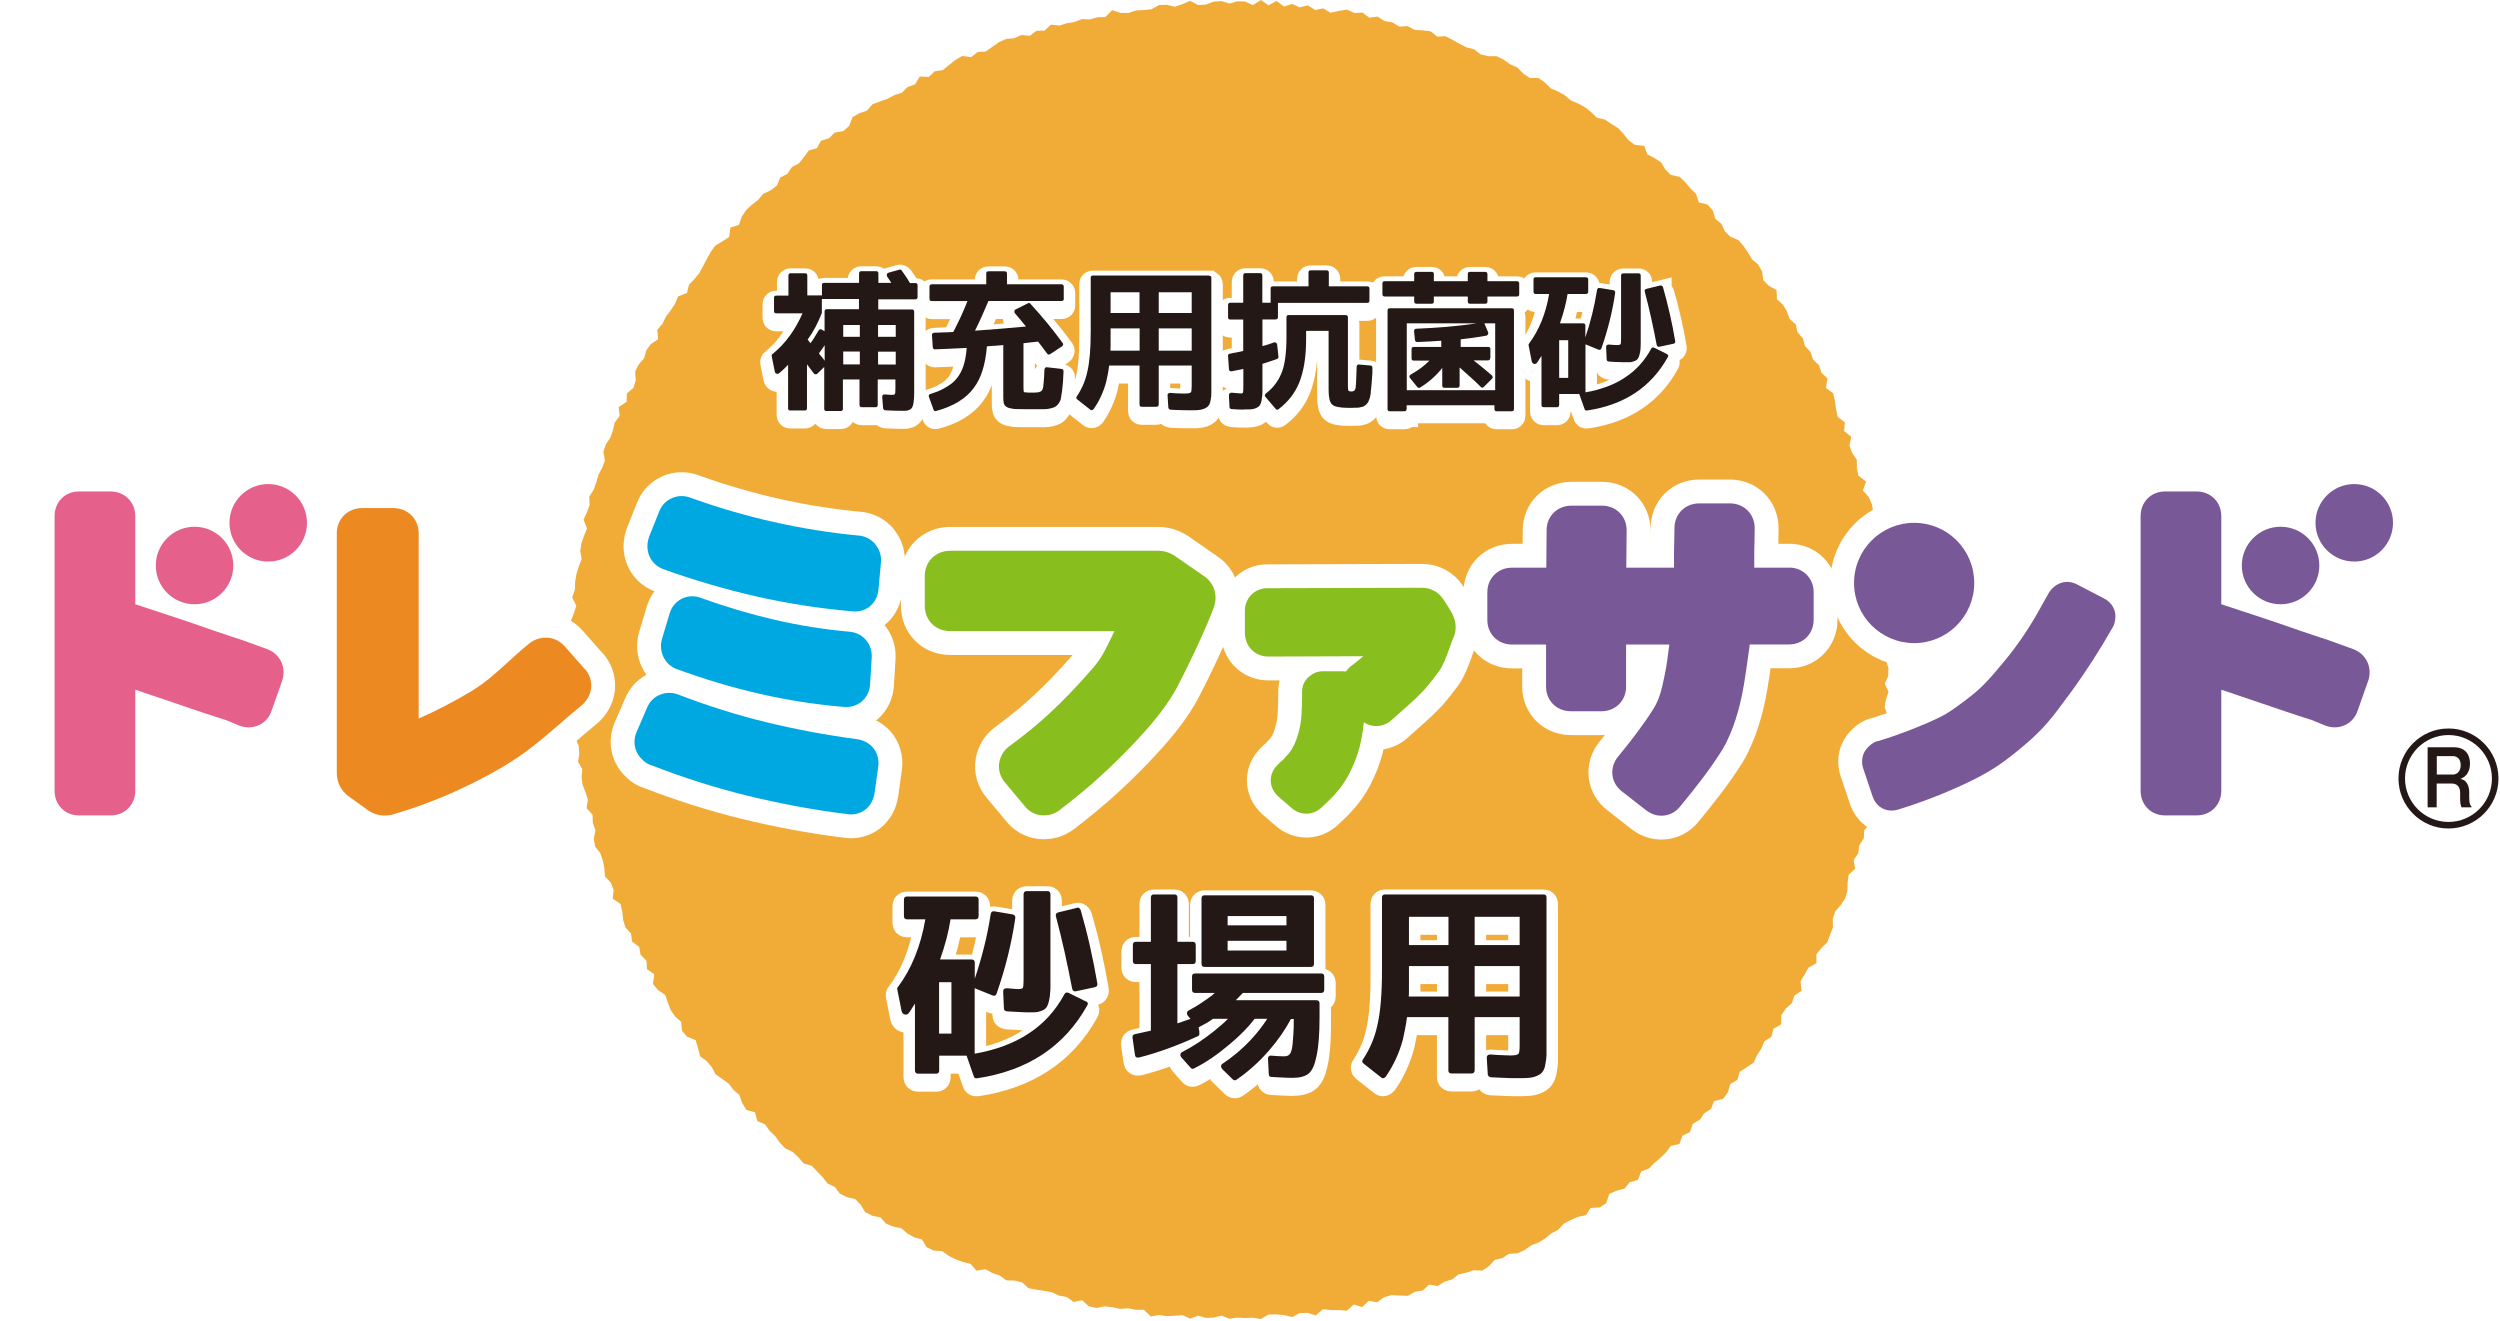 <svg width="229" height="121" viewBox="0 0 229 121" fill="none" xmlns="http://www.w3.org/2000/svg">
<path d="M172.76 60.48L172.98 61.2L172.96 61.92L172.65 62.63L172.99 63.36L172.75 64.07L172.63 64.78L172.9 65.52L172.68 66.22L172.27 66.9L172.48 67.65L172.55 68.38L172.35 69.08L172.2 69.78L171.9 70.46L172.08 71.22L171.91 71.92L171.54 72.58L171.73 73.35L171.18 73.97L171.14 74.69L171.26 75.46L170.76 76.07L170.72 76.81L170.3 77.43L170.22 78.16L169.8 78.77L169.93 79.57L169.34 80.13L169.24 80.85L169.22 81.61L169.02 82.3L168.6 82.91L168.11 83.48L167.88 84.16L167.9 84.95L167.64 85.62L167.39 86.3L166.85 86.84L166.38 87.41L166.39 88.22L165.65 88.64L165.3 89.27L164.93 89.88L165.02 90.76L164.36 91.2L164.13 91.9L163.57 92.39L163.17 92.99L163.15 93.83L162.45 94.23L162.26 94.97L161.61 95.39L161.33 96.07L160.93 96.67L160.63 97.34L160 97.76L159.36 98.17L159.14 98.91L158.49 99.31L158.27 100.06L157.84 100.65L157.01 100.86L156.73 101.57L156.11 101.98L155.7 102.57L155.06 102.94L154.8 103.7L154.11 104.03L153.84 104.78L153.04 104.97L152.61 105.56L152.09 106.06L151.54 106.52L151.04 107.03L150.33 107.31L150.03 108.08L149.28 108.29L148.82 108.86L148.08 109.07L147.41 109.36L147.13 110.21L146.53 110.6L145.7 110.65L145.27 111.31L144.52 111.47L143.86 111.76L143.23 112.1L142.72 112.65L142.09 112.98L141.53 113.45L140.91 113.82L140.24 114.08L139.65 114.51L138.99 114.8L138.22 114.85L137.62 115.24L136.91 115.41L136.38 115.99L135.77 116.39L134.98 116.35L134.3 116.58L133.6 116.74L133 117.2L132.32 117.4L131.69 117.8L130.9 117.67L130.32 118.21L129.6 118.33L128.96 118.7L128.21 118.67L127.46 118.63L126.77 118.83L126.15 119.29L125.38 119.15L124.77 119.73L124 119.49L123.37 120.06L122.63 120H121.9L121.17 119.93L120.52 120.49L119.77 120.26L119.05 120.28L118.37 120.64L117.63 120.46L116.91 120.4L116.19 120.41L115.5 120.82L114.77 120.7L114.05 120.73L113.33 120.69L112.62 120.8L111.9 120.51L111.18 120.69L110.46 120.72L109.75 120.51L109.02 120.79L108.32 120.46L107.59 120.52L106.87 120.56L106.16 120.45L105.42 120.59L104.77 119.97L104.05 119.98L103.35 119.84L102.61 119.89L101.91 119.74L101.2 119.66L100.43 119.81L99.73 119.65L99.12 119.1L98.34 119.26L97.71 118.8L97.01 118.68L96.35 118.37L95.64 118.24L94.92 118.13L94.21 118L93.63 117.47L92.93 117.3L92.18 117.28L91.58 116.84L90.9 116.61L90.27 116.26L89.44 116.39L88.92 115.78L88.22 115.6L87.54 115.35L86.9 115.03L86.3 114.61L85.53 114.55L84.88 114.25L84.45 113.53L83.74 113.34L83.11 112.98L82.56 112.51L81.82 112.35L81.15 112.08L80.65 111.51L79.9 111.36L79.25 111.03L78.84 110.36L78.33 109.83L77.57 109.66L76.92 109.33L76.47 108.73L75.81 108.41L75.36 107.83L74.86 107.31L74.36 106.79L73.61 106.57L73.14 106.01L72.62 105.52L71.94 105.2L71.44 104.68L71.02 104.08L70.5 103.59L70.08 102.99L69.37 102.69L69.16 101.89L68.36 101.66L67.99 101.03L67.72 100.3L67.18 99.83L66.75 99.26L66.15 98.83L65.54 98.4L65.2 97.75L64.74 97.2L64.13 96.76L63.94 96.01L63.72 95.28L62.93 94.96L62.47 94.41L62.39 93.6L61.83 93.1L61.43 92.51L61.17 91.83L60.93 91.13L60.27 90.69L59.81 90.12L59.93 89.24L59.26 88.78L59.22 88L58.68 87.47L58.55 86.74L57.9 86.25L57.8 85.51L57.29 84.95L57.08 84.26L57 83.51L56.84 82.8L56.12 82.32L56.21 81.52L55.95 80.85L55.41 80.28L55.36 79.53L55.22 78.83L54.99 78.15L54.51 77.54L54.39 76.83L54.54 76.04L54.3 75.37L54.28 74.64L53.73 74.03L53.85 73.27L53.64 72.58L53.37 71.9L53.27 71.19L53.34 70.45L52.95 69.79L53.06 69.05L53.01 68.33L52.73 67.65L52.62 66.94L52.54 66.22L52.62 65.5L52.49 64.79L52.29 64.08L52.52 63.35L52.49 62.63L52.32 61.92L52.27 61.2L52.56 60.48L52.41 59.76L52.47 59.05L52.6 58.33L52.22 57.6L52.29 56.88L52.57 56.18L52.79 55.48L52.41 54.72L52.66 54.02L52.68 53.3L52.8 52.59L53.01 51.9L53.28 51.21L53.15 50.47L53.26 49.76L53.5 49.07L53.77 48.4L53.45 47.6L53.76 46.93L54.01 46.25L53.97 45.5L54.38 44.86L54.62 44.18L54.82 43.49L55.16 42.85L55.41 42.18L55.27 41.38L55.5 40.7L55.91 40.08L56.15 39.4L56.31 38.7L56.76 38.1L56.67 37.29L57.39 36.81L57.42 36.04L58.02 35.53L58.23 34.84L58.18 34.02L58.51 33.38L59 32.82L59.19 32.11L59.61 31.52L60.28 31.07L60.21 30.2L60.69 29.65L61 29L61.44 28.42L61.83 27.82L62.12 27.15L62.93 26.83L63.11 26.08L63.61 25.56L64.06 25.01L64.41 24.37L64.74 23.73L65.1 23.09L65.51 22.5L66.17 22.11L66.8 21.7L66.9 20.85L67.69 20.59L67.94 19.85L68.35 19.24L68.87 18.75L69.45 18.31L69.91 17.75L70.6 17.43L71.17 16.99L71.47 16.26L72.13 15.92L72.54 15.3L73.19 14.96L73.64 14.38L74.08 13.79L74.83 13.57L75.2 12.89L75.94 12.66L76.45 12.15L77.24 12.01L77.78 11.54L78.09 10.73L78.72 10.37L79.42 10.13L79.91 9.56L80.59 9.3L81.28 9.06L81.92 8.72L82.61 8.49L83.14 7.97L83.82 7.72L84.25 7.01L85.08 7.04L85.62 6.53L86.36 6.42L86.93 5.96L87.51 5.49L88.14 5.13L88.96 5.23L89.54 4.77L90.29 4.72L90.9 4.29L91.5 3.86L92.16 3.57L92.89 3.5L93.55 3.21L94.33 3.28L94.94 2.82L95.68 2.8L96.27 2.26L97.04 2.34L97.72 2.13L98.43 2.01L99.1 1.75L99.84 1.78L100.53 1.58L101.25 1.56L101.87 0.93L102.64 1.18L103.36 1.19L104.05 0.96L104.77 0.92L105.48 0.85L106.16 0.46L106.87 0.44L107.61 0.61L108.31 0.38L109.01 0.08L109.75 0.46L110.46 0.42L111.17 0.15L111.89 0.1L112.62 0.32L113.33 0.12L114.05 0.14L114.76 0.47L115.5 0L116.19 0.49L116.94 0.09L117.62 0.6L118.36 0.36L119.05 0.68L119.8 0.49L120.47 0.92L121.21 0.77L121.88 1.17L122.63 1L123.38 0.88L124.06 1.19L124.8 1.15L125.43 1.62L126.19 1.52L126.83 1.93L127.54 2.05L128.18 2.44L128.94 2.39L129.58 2.74L130.32 2.78L131.05 2.87L131.64 3.35L132.42 3.32L133.06 3.66L133.69 4.01L134.34 4.34L135.04 4.52L135.62 4.98L136.33 5.15H137.11L137.75 5.48L138.35 5.9L139 6.19L139.53 6.74L140.13 7.14L140.93 7.15L141.52 7.57L142.05 8.1L142.72 8.38L143.34 8.73L143.89 9.2L144.56 9.48L145.19 9.83L145.75 10.28L146.27 10.78L147.02 10.96L147.61 11.36L148.23 11.74L148.72 12.27L149.18 12.86L149.76 13.27L150.61 13.36L150.9 14.14L151.55 14.48L152.15 14.87L152.54 15.52L153.05 16.02L153.86 16.2L154.38 16.7L154.84 17.26L155.36 17.76L155.6 18.53L156.41 18.74L156.89 19.28L157.12 20.05L157.68 20.5L157.99 21.18L158.5 21.68L159.24 22L159.71 22.54L160.12 23.14L160.49 23.76L161.05 24.24L161.41 24.87L161.52 25.67L162.03 26.18L162.73 26.57L162.77 27.41L163.32 27.91L163.68 28.52L163.93 29.22L164.49 29.71L164.66 30.44L165.14 30.99L165.34 31.7L165.84 32.24L166.07 32.93L166.62 33.45L166.84 34.14L167.4 34.67L167.25 35.53L167.91 36.02L168.08 36.73L168.18 37.47L168.33 38.18L168.99 38.69L168.92 39.48L169.57 40.01L169.41 40.82L169.66 41.49L170.08 42.11L170.09 42.86L170.22 43.56L170.93 44.11L170.64 44.93L171.18 45.53L171.47 46.2L171.59 46.91L171.46 47.67L171.63 48.37L172.05 49.02L171.96 49.77L172.22 50.45L172.13 51.19L172.52 51.86L172.45 52.6L172.63 53.3L172.81 54L172.46 54.76L172.65 55.46L172.56 56.18L172.55 56.9L172.59 57.62L172.99 58.32L173.14 59.03L172.71 59.76L172.76 60.48Z" fill="#F1AB37"/>
<g filter="url(#filter0_d_9_10867)">
<path d="M72.22 27.06V25.25C72.22 25.11 72.29 25.03 72.42 25.03H73.75C73.89 25.03 73.95 25.1 73.95 25.25V27.06H75.29V26.11C75.29 25.97 75.36 25.91 75.51 25.91H78.69V25.06C78.69 24.92 78.76 24.84 78.91 24.84H80.26C80.4 24.84 80.46 24.91 80.46 25.06V25.91H81.64C81.57 25.8 81.5 25.7 81.44 25.6C81.38 25.5 81.32 25.42 81.27 25.34C81.22 25.27 81.22 25.19 81.24 25.12C81.27 25.04 81.32 25 81.39 24.98L82.39 24.7C82.46 24.67 82.53 24.7 82.59 24.77C82.72 24.95 82.84 25.14 82.98 25.33C83.11 25.52 83.23 25.72 83.35 25.93H83.85C83.99 25.93 84.05 26 84.05 26.13V27.2C84.05 27.34 83.98 27.42 83.85 27.42H80.45V28.35H83.54C83.68 28.35 83.74 28.42 83.74 28.57V36.01C83.74 36.16 83.74 36.27 83.73 36.34C83.73 36.47 83.71 36.58 83.7 36.69C83.7 36.79 83.68 36.88 83.67 36.94C83.65 37.08 83.61 37.21 83.55 37.33C83.5 37.41 83.42 37.48 83.33 37.53C83.28 37.55 83.24 37.57 83.19 37.58C83.14 37.6 83.09 37.61 83.03 37.62C82.99 37.62 82.94 37.63 82.86 37.63H82.58C82.45 37.63 82.27 37.63 82.02 37.62C81.77 37.62 81.46 37.6 81.08 37.58C80.97 37.56 80.91 37.5 80.89 37.39L80.81 36.36C80.81 36.29 80.82 36.23 80.87 36.18C80.92 36.13 80.98 36.12 81.05 36.13C81.39 36.16 81.61 36.17 81.71 36.17C81.86 36.17 81.95 36.14 81.98 36.08C82.01 36.02 82.02 35.83 82.02 35.52V34.76H80.4V37.08C80.4 37.22 80.33 37.3 80.2 37.3H78.95C78.81 37.3 78.73 37.23 78.73 37.08V34.76H77.21V37.45C77.21 37.59 77.14 37.65 76.99 37.65H75.7C75.56 37.65 75.5 37.58 75.5 37.45V33.61L74.88 34.22C74.83 34.27 74.77 34.29 74.7 34.29C74.63 34.29 74.58 34.26 74.54 34.2C74.44 34.07 74.34 33.94 74.24 33.8C74.14 33.66 74.03 33.52 73.92 33.37V37.4C73.92 37.54 73.85 37.6 73.72 37.6H72.39C72.25 37.6 72.19 37.53 72.19 37.4V33.41C71.92 33.7 71.65 33.96 71.38 34.18C71.3 34.24 71.22 34.26 71.13 34.23C71.04 34.2 70.99 34.13 70.97 34.03L70.69 32.64C70.67 32.55 70.69 32.49 70.74 32.45C71.35 31.95 71.89 31.39 72.34 30.76C72.8 30.13 73.19 29.44 73.51 28.7H71.1C70.96 28.7 70.9 28.63 70.9 28.48V27.28C70.9 27.14 70.97 27.08 71.1 27.08H72.18L72.22 27.06ZM74.24 31.43C74.38 31.26 74.5 31.08 74.61 30.89C74.72 30.7 74.85 30.5 74.98 30.28C75.01 30.23 75.05 30.19 75.1 30.17C75.15 30.15 75.2 30.16 75.25 30.18L75.53 30.34V28.54C75.53 28.4 75.6 28.32 75.73 28.32H78.68V27.39H75.28V28.65C75.28 28.65 75.28 28.7 75.27 28.7C75.1 29.13 74.91 29.55 74.7 29.95C74.49 30.35 74.25 30.74 73.98 31.11C74 31.13 74.02 31.15 74.03 31.17C74.05 31.19 74.07 31.22 74.1 31.26C74.13 31.3 74.15 31.33 74.17 31.35C74.19 31.38 74.21 31.4 74.22 31.42L74.24 31.43ZM75.01 32.35C75.01 32.35 75.06 32.43 75.1 32.49C75.14 32.54 75.19 32.61 75.26 32.68C75.32 32.75 75.38 32.82 75.42 32.88C75.47 32.94 75.51 32.99 75.54 33.04V31.62C75.46 31.74 75.38 31.86 75.29 31.99C75.2 32.12 75.11 32.24 75.01 32.37V32.35ZM78.76 30.85V29.77H77.24V30.85H78.76ZM77.24 33.38H78.76V32.2H77.24V33.38ZM82.05 29.77H80.43V30.85H82.05V29.77ZM80.43 32.21V33.39H82.05V32.21H80.43Z" fill="#231815" stroke="white" stroke-width="2.1"/>
<path d="M97.45 27.35C97.45 27.49 97.38 27.57 97.23 27.57H90.54C90.12 28.58 89.71 29.49 89.31 30.29C90.78 30.19 92.34 30.06 93.98 29.91C93.77 29.66 93.59 29.43 93.42 29.23C93.25 29.03 93.1 28.86 92.97 28.7C92.92 28.64 92.91 28.57 92.92 28.5C92.92 28.43 92.97 28.37 93.04 28.34L94.16 27.78C94.24 27.73 94.31 27.74 94.38 27.82C94.93 28.42 95.45 29.01 95.94 29.61C96.43 30.21 96.9 30.81 97.34 31.42C97.39 31.47 97.4 31.52 97.38 31.58C97.36 31.64 97.33 31.69 97.29 31.72L96.19 32.44C96.09 32.51 96 32.49 95.92 32.39C95.82 32.25 95.7 32.09 95.56 31.91C95.42 31.73 95.26 31.52 95.09 31.29C94.94 31.31 94.75 31.33 94.53 31.35C94.31 31.37 94.05 31.4 93.75 31.44V35.53C93.75 35.75 93.77 35.87 93.8 35.91C93.82 35.93 93.86 35.94 93.93 35.94C94 35.94 94.09 35.95 94.19 35.96H94.77C94.83 35.96 94.88 35.96 94.93 35.95C95.25 35.95 95.44 35.83 95.51 35.63C95.55 35.53 95.58 35.33 95.6 35.04C95.63 34.75 95.65 34.36 95.67 33.87C95.67 33.8 95.7 33.74 95.74 33.69C95.78 33.64 95.84 33.63 95.91 33.64L97.22 33.79C97.36 33.81 97.42 33.88 97.42 34.01C97.42 34.11 97.4 34.24 97.4 34.4C97.4 34.56 97.38 34.75 97.37 34.99C97.34 35.26 97.31 35.55 97.28 35.86C97.26 35.95 97.24 36.05 97.23 36.15C97.21 36.25 97.19 36.37 97.18 36.5C97.16 36.63 97.09 36.78 96.98 36.95C96.88 37.09 96.78 37.18 96.68 37.25C96.57 37.31 96.44 37.36 96.27 37.4C96.07 37.45 95.89 37.48 95.71 37.48C95.57 37.48 95.45 37.48 95.32 37.48C95.2 37.48 95.08 37.48 94.97 37.48H93.77C93.48 37.48 93.25 37.48 93.08 37.47C92.91 37.47 92.8 37.45 92.77 37.44C92.54 37.41 92.35 37.36 92.21 37.28C92.07 37.19 91.98 37.08 91.95 36.94C91.91 36.8 91.9 36.61 91.9 36.38V31.61C91.82 31.61 91.71 31.63 91.59 31.64C91.46 31.64 91.32 31.66 91.16 31.67C90.99 31.67 90.84 31.69 90.72 31.7C90.6 31.7 90.49 31.72 90.4 31.73C90.27 33.36 89.88 34.63 89.21 35.52C88.49 36.51 87.33 37.22 85.74 37.65C85.69 37.67 85.65 37.66 85.6 37.64C85.55 37.61 85.52 37.57 85.51 37.52L85.09 36.36C85.04 36.22 85.09 36.12 85.25 36.08C85.64 35.96 85.99 35.83 86.3 35.67C86.61 35.51 86.89 35.34 87.13 35.16C87.64 34.76 88.01 34.23 88.24 33.55C88.39 33.11 88.5 32.55 88.55 31.87C87.89 31.91 87.32 31.93 86.84 31.95C86.36 31.97 85.96 31.99 85.64 32C85.52 32 85.45 31.93 85.44 31.8L85.37 30.7C85.37 30.64 85.37 30.58 85.42 30.54C85.47 30.5 85.51 30.48 85.58 30.48C85.8 30.48 86.04 30.46 86.32 30.45C86.6 30.45 86.93 30.43 87.32 30.41C87.58 29.91 87.82 29.43 88.03 28.97C88.24 28.51 88.44 28.04 88.62 27.58H85.36C85.22 27.58 85.14 27.51 85.14 27.36V26.26C85.14 26.12 85.21 26.04 85.36 26.04H90.34V25.05C90.34 24.91 90.41 24.85 90.56 24.85H92.02C92.16 24.85 92.24 24.92 92.24 25.05V26.04H97.22C97.36 26.04 97.44 26.11 97.44 26.26V27.37L97.45 27.35Z" fill="#231815" stroke="white" stroke-width="2.1"/>
<path d="M110.76 25.26C110.9 25.26 110.96 25.33 110.96 25.46V35.89C110.96 36.04 110.96 36.15 110.95 36.22C110.95 36.34 110.93 36.45 110.91 36.54C110.89 36.64 110.87 36.73 110.86 36.82C110.81 37 110.73 37.14 110.63 37.24C110.55 37.32 110.42 37.39 110.25 37.46C110.08 37.52 109.89 37.56 109.68 37.57C109.61 37.57 109.5 37.58 109.37 37.58H108.84C108.71 37.58 108.52 37.58 108.26 37.57C108 37.57 107.66 37.55 107.24 37.53C107.11 37.51 107.04 37.45 107.02 37.34L106.95 36.24C106.95 36.17 106.95 36.11 107 36.06C107.05 36.01 107.11 35.99 107.19 35.99C107.56 36.02 107.86 36.04 108.08 36.04C108.3 36.04 108.45 36.05 108.52 36.05C108.83 36.05 109.01 36.01 109.08 35.94C109.13 35.89 109.16 35.71 109.16 35.4V33.48H106.14V37.04C106.14 37.18 106.07 37.26 105.92 37.26H104.58C104.44 37.26 104.38 37.19 104.38 37.04V33.48H101.6C101.56 33.78 101.52 34.05 101.47 34.3C101.42 34.55 101.37 34.77 101.33 34.97C101.09 35.88 100.7 36.72 100.18 37.47C100.13 37.52 100.08 37.56 100.02 37.57C99.96 37.58 99.91 37.57 99.86 37.52L98.68 36.59C98.57 36.5 98.56 36.4 98.64 36.31C99.11 35.6 99.43 34.84 99.6 34.04C99.81 33.17 99.91 31.95 99.91 30.37V25.44C99.91 25.3 99.98 25.24 100.11 25.24H110.74L110.76 25.26ZM101.73 30.07V31.73C101.73 31.88 101.73 32.01 101.72 32.12H104.39V30.08H101.74L101.73 30.07ZM104.38 26.77H101.73V28.67H104.38V26.77ZM109.16 28.67V26.77H106.14V28.67H109.16ZM106.14 32.12H109.16V30.08H106.14V32.12Z" fill="#231815" stroke="white" stroke-width="2.1"/>
<path d="M113.94 37.52C113.84 37.52 113.7 37.52 113.52 37.51C113.34 37.51 113.1 37.49 112.82 37.47C112.68 37.45 112.62 37.39 112.62 37.28L112.57 36.22C112.57 36.15 112.58 36.09 112.63 36.04C112.68 35.99 112.74 35.97 112.81 35.97C113.05 35.99 113.25 36 113.39 36.02C113.53 36.03 113.63 36.04 113.68 36.04C113.78 36.04 113.84 36.01 113.86 35.95C113.88 35.86 113.89 35.67 113.89 35.38V33.8C113.75 33.83 113.6 33.86 113.42 33.89C113.24 33.93 113.05 33.97 112.83 34.01C112.76 34.03 112.7 34.01 112.65 33.98C112.6 33.94 112.58 33.88 112.57 33.81L112.49 32.62C112.47 32.49 112.53 32.42 112.65 32.4C112.82 32.36 113.01 32.33 113.21 32.29C113.41 32.25 113.64 32.21 113.88 32.15V29.27H112.69C112.55 29.27 112.49 29.2 112.49 29.05V27.95C112.49 27.81 112.56 27.73 112.69 27.73H113.88V25.24C113.88 25.1 113.95 25.02 114.08 25.02H115.43C115.57 25.02 115.63 25.09 115.63 25.24V27.73H116.39V26.43C116.39 26.29 116.46 26.23 116.61 26.23H119.86V24.96C119.86 24.82 119.93 24.76 120.08 24.76H121.5C121.64 24.76 121.72 24.83 121.72 24.96V26.23H125.24C125.38 26.23 125.44 26.3 125.44 26.43V27.54C125.44 27.68 125.37 27.74 125.24 27.74H117.06V29.04C117.06 29.18 116.99 29.26 116.84 29.26H115.64V31.7C115.83 31.65 116.01 31.61 116.17 31.55C116.34 31.5 116.51 31.44 116.69 31.37C116.76 31.34 116.83 31.35 116.89 31.4C116.95 31.45 116.98 31.5 116.99 31.58L117.11 32.69C117.11 32.78 117.07 32.85 116.96 32.89C116.72 32.97 116.48 33.05 116.26 33.13C116.03 33.21 115.83 33.27 115.64 33.33V35.81C115.64 35.96 115.64 36.07 115.63 36.14C115.61 36.35 115.58 36.55 115.55 36.75C115.5 36.93 115.45 37.06 115.39 37.14C115.32 37.23 115.21 37.31 115.08 37.37C114.94 37.43 114.8 37.47 114.63 37.49C114.58 37.49 114.49 37.5 114.39 37.5H113.96L113.94 37.52ZM119.64 30.33V31.09C119.64 32.71 119.42 34.04 118.99 35.1C118.6 36.03 117.98 36.82 117.12 37.48C117.01 37.56 116.92 37.55 116.84 37.44L115.92 36.36C115.87 36.31 115.85 36.26 115.86 36.2C115.87 36.14 115.91 36.09 115.96 36.04C116.6 35.55 117.07 34.94 117.37 34.21C117.69 33.46 117.84 32.35 117.84 30.87V29.06C117.84 28.92 117.91 28.86 118.04 28.86H123.25C123.39 28.86 123.47 28.93 123.47 29.06V35.38C123.47 35.61 123.49 35.74 123.52 35.79C123.55 35.84 123.65 35.86 123.82 35.86C124.01 35.86 124.13 35.76 124.17 35.55C124.19 35.46 124.2 35.25 124.22 34.93C124.23 34.61 124.25 34.17 124.27 33.61C124.27 33.54 124.29 33.48 124.33 33.44C124.37 33.4 124.43 33.38 124.5 33.39L125.52 33.48C125.57 33.48 125.62 33.5 125.66 33.54C125.7 33.58 125.72 33.63 125.71 33.68C125.71 33.84 125.71 33.99 125.71 34.13C125.71 34.27 125.69 34.4 125.68 34.52C125.68 34.69 125.66 34.84 125.65 34.98C125.65 35.12 125.63 35.23 125.62 35.33C125.6 35.44 125.59 35.56 125.58 35.71C125.58 35.78 125.56 35.84 125.56 35.89C125.56 35.94 125.56 35.97 125.56 35.99C125.56 36.08 125.54 36.16 125.52 36.24C125.5 36.32 125.48 36.39 125.47 36.46C125.43 36.56 125.4 36.64 125.38 36.7C125.36 36.76 125.34 36.81 125.32 36.84C125.29 36.89 125.26 36.93 125.23 36.96C125.2 37 125.16 37.03 125.13 37.07C125.02 37.16 124.93 37.22 124.85 37.25C124.74 37.28 124.62 37.3 124.5 37.33C124.45 37.33 124.4 37.35 124.32 37.35C124.25 37.35 124.17 37.35 124.08 37.35H124C124 37.35 123.91 37.35 123.85 37.36H123.54C122.74 37.36 122.23 37.26 122.02 37.05C121.8 36.85 121.7 36.4 121.7 35.7V30.31H119.67L119.64 30.33Z" fill="#231815" stroke="white" stroke-width="2.1"/>
<path d="M139.16 26.96C139.16 27.1 139.09 27.16 138.94 27.16H136.25V27.62C136.25 27.76 136.18 27.82 136.03 27.82H134.65C134.51 27.82 134.45 27.75 134.45 27.62V27.16H131.34V27.62C131.34 27.76 131.27 27.82 131.14 27.82H129.76C129.62 27.82 129.54 27.75 129.54 27.62V27.16H126.85C126.71 27.16 126.63 27.09 126.63 26.96V25.96C126.63 25.82 126.7 25.76 126.85 25.76H129.54V25.12C129.54 24.98 129.61 24.9 129.76 24.9H131.14C131.28 24.9 131.34 24.97 131.34 25.12V25.76H134.45V25.12C134.45 24.98 134.52 24.9 134.65 24.9H136.03C136.17 24.9 136.25 24.97 136.25 25.12V25.76H138.94C139.08 25.76 139.16 25.83 139.16 25.96V26.96ZM128.84 37.47C128.84 37.61 128.77 37.67 128.64 37.67H127.3C127.16 37.67 127.1 37.6 127.1 37.47V28.44C127.1 28.3 127.17 28.24 127.3 28.24H138.48C138.62 28.24 138.68 28.31 138.68 28.44V37.47C138.68 37.61 138.61 37.67 138.48 37.67H137.09C136.95 37.67 136.89 37.6 136.89 37.47V37.12H128.85V37.47H128.84ZM136.49 32.81C136.49 32.95 136.42 33.01 136.29 33.01H134.98C135.27 33.24 135.55 33.46 135.83 33.69C136.11 33.92 136.37 34.14 136.64 34.37C136.69 34.42 136.72 34.47 136.73 34.53C136.73 34.59 136.71 34.64 136.67 34.69L135.93 35.43C135.88 35.48 135.84 35.51 135.78 35.51C135.72 35.51 135.68 35.48 135.63 35.43C135.35 35.15 135.05 34.86 134.72 34.57C134.4 34.28 134.06 33.97 133.7 33.66V35.3C133.7 35.44 133.63 35.52 133.5 35.52H132.31C132.17 35.52 132.11 35.45 132.11 35.3V33.7C131.57 34.4 130.89 35 130.08 35.5C129.98 35.55 129.9 35.54 129.82 35.45L129.17 34.64C129.05 34.51 129.08 34.4 129.24 34.3C129.61 34.09 129.93 33.88 130.21 33.67C130.49 33.46 130.73 33.24 130.94 33.03H129.5C129.36 33.03 129.3 32.96 129.3 32.83V31.98C129.3 31.84 129.37 31.78 129.5 31.78H132.02V31.21C131.33 31.26 130.6 31.3 129.84 31.33C129.7 31.33 129.63 31.27 129.61 31.14L129.53 30.37C129.53 30.29 129.53 30.23 129.57 30.18C129.61 30.13 129.66 30.11 129.75 30.11C130.67 30.07 131.59 30.02 132.51 29.94C133.43 29.86 134.34 29.76 135.24 29.62H128.86V35.74H136.96V29.62H135.97L136.31 30.43C136.34 30.5 136.33 30.57 136.3 30.63C136.26 30.69 136.21 30.73 136.14 30.75C135.78 30.81 135.4 30.87 135.01 30.93C134.62 30.98 134.21 31.03 133.8 31.08V31.78H136.32C136.46 31.78 136.52 31.85 136.52 31.98V32.83L136.49 32.81Z" fill="#231815" stroke="white" stroke-width="2.1"/>
<path d="M152.67 32.43C152.82 32.49 152.86 32.59 152.76 32.73C151.23 35.47 148.77 37.1 145.38 37.6C145.25 37.62 145.18 37.58 145.15 37.48L144.66 36.09H142.82V37.08C142.82 37.22 142.75 37.3 142.62 37.3H141.42C141.28 37.3 141.2 37.23 141.2 37.08V32.6C141.13 32.71 141.06 32.81 141 32.91C140.94 33.01 140.88 33.11 140.8 33.21C140.73 33.32 140.63 33.36 140.52 33.33C140.4 33.3 140.33 33.22 140.3 33.07L140.02 31.63C140 31.58 140.02 31.53 140.05 31.49C140.98 30.24 141.6 28.72 141.9 26.93H140.67C140.53 26.93 140.47 26.86 140.47 26.71V25.6C140.47 25.46 140.54 25.4 140.67 25.4H145.26C145.4 25.4 145.48 25.47 145.48 25.6V26.71C145.48 26.85 145.41 26.93 145.26 26.93H143.59C143.46 27.75 143.23 28.65 142.89 29.62H145.02C145.16 29.62 145.22 29.69 145.22 29.84V30.91C145.45 30.22 145.66 29.51 145.84 28.78C146.02 28.06 146.17 27.32 146.29 26.56C146.29 26.5 146.33 26.45 146.37 26.41C146.42 26.37 146.47 26.36 146.55 26.38L147.77 26.58C147.91 26.61 147.96 26.69 147.95 26.84C147.7 28.54 147.28 30.22 146.7 31.88C146.65 32.03 146.56 32.08 146.42 32.03L145.23 31.54V35.94C146.65 35.69 147.84 35.25 148.8 34.61C149.82 33.96 150.64 33.07 151.25 31.94C151.3 31.83 151.39 31.8 151.52 31.85L152.67 32.42V32.43ZM143.65 34.61V31.16H142.82V34.61H143.65ZM150.09 25.04C150.23 25.04 150.29 25.11 150.29 25.26V31.47C150.29 31.62 150.29 31.73 150.28 31.8C150.28 32.03 150.24 32.23 150.2 32.41C150.18 32.48 150.16 32.55 150.14 32.62C150.12 32.69 150.09 32.75 150.05 32.82C149.98 32.93 149.89 33.01 149.78 33.05C149.66 33.1 149.54 33.14 149.4 33.17C149.35 33.17 149.27 33.18 149.18 33.18H148.84C148.73 33.18 148.56 33.18 148.32 33.17C148.08 33.17 147.76 33.14 147.37 33.12C147.32 33.12 147.27 33.09 147.23 33.06C147.19 33.03 147.17 32.99 147.17 32.93L147.12 31.79C147.12 31.64 147.2 31.56 147.36 31.56C147.58 31.58 147.75 31.59 147.87 31.6C148 31.6 148.07 31.61 148.1 31.61C148.3 31.61 148.41 31.58 148.44 31.53C148.48 31.47 148.49 31.28 148.49 30.96V25.26C148.49 25.12 148.56 25.04 148.69 25.04H150.08H150.09ZM152.07 26.16C152.12 26.14 152.18 26.15 152.23 26.18C152.28 26.21 152.31 26.25 152.33 26.31C152.56 27.12 152.77 27.94 152.96 28.77C153.15 29.6 153.31 30.42 153.45 31.25C153.47 31.39 153.41 31.47 153.27 31.49L152.01 31.76C151.87 31.79 151.79 31.73 151.75 31.58C151.59 30.73 151.42 29.9 151.24 29.1C151.06 28.29 150.87 27.5 150.66 26.72C150.63 26.58 150.68 26.5 150.81 26.46L152.07 26.15V26.16Z" fill="#231815" stroke="white" stroke-width="2.1"/>
</g>
<path d="M72.22 27.06V25.25C72.22 25.11 72.29 25.03 72.42 25.03H73.75C73.89 25.03 73.95 25.1 73.95 25.25V27.06H75.29V26.11C75.29 25.97 75.36 25.91 75.51 25.91H78.69V25.06C78.69 24.92 78.76 24.84 78.91 24.84H80.26C80.4 24.84 80.46 24.91 80.46 25.06V25.91H81.64C81.57 25.8 81.5 25.7 81.44 25.6C81.38 25.5 81.32 25.42 81.27 25.34C81.22 25.27 81.22 25.19 81.24 25.12C81.27 25.04 81.32 25 81.39 24.98L82.39 24.7C82.46 24.67 82.53 24.7 82.59 24.77C82.72 24.95 82.84 25.14 82.98 25.33C83.11 25.52 83.23 25.72 83.35 25.93H83.85C83.99 25.93 84.05 26 84.05 26.13V27.2C84.05 27.34 83.98 27.42 83.85 27.42H80.45V28.35H83.54C83.68 28.35 83.74 28.42 83.74 28.57V36.01C83.74 36.16 83.74 36.27 83.73 36.34C83.73 36.47 83.71 36.58 83.7 36.69C83.7 36.79 83.68 36.88 83.67 36.94C83.65 37.08 83.61 37.21 83.55 37.33C83.5 37.41 83.42 37.48 83.33 37.53C83.28 37.55 83.24 37.57 83.19 37.58C83.14 37.6 83.09 37.61 83.03 37.62C82.99 37.62 82.94 37.63 82.86 37.63H82.58C82.45 37.63 82.27 37.63 82.02 37.62C81.77 37.62 81.46 37.6 81.08 37.58C80.97 37.56 80.91 37.5 80.89 37.39L80.81 36.36C80.81 36.29 80.82 36.23 80.87 36.18C80.92 36.13 80.98 36.12 81.05 36.13C81.39 36.16 81.61 36.17 81.71 36.17C81.86 36.17 81.95 36.14 81.98 36.08C82.01 36.02 82.02 35.83 82.02 35.52V34.76H80.4V37.08C80.4 37.22 80.33 37.3 80.2 37.3H78.95C78.81 37.3 78.73 37.23 78.73 37.08V34.76H77.21V37.45C77.21 37.59 77.14 37.65 76.99 37.65H75.7C75.56 37.65 75.5 37.58 75.5 37.45V33.61L74.88 34.22C74.83 34.27 74.77 34.29 74.7 34.29C74.63 34.29 74.58 34.26 74.54 34.2C74.44 34.07 74.34 33.94 74.24 33.8C74.14 33.66 74.03 33.52 73.92 33.37V37.4C73.92 37.54 73.85 37.6 73.72 37.6H72.39C72.25 37.6 72.19 37.53 72.19 37.4V33.41C71.92 33.7 71.65 33.96 71.38 34.18C71.3 34.24 71.22 34.26 71.13 34.23C71.04 34.2 70.99 34.13 70.97 34.03L70.69 32.64C70.67 32.55 70.69 32.49 70.74 32.45C71.35 31.95 71.89 31.39 72.34 30.76C72.8 30.13 73.19 29.44 73.51 28.7H71.1C70.96 28.7 70.9 28.63 70.9 28.48V27.28C70.9 27.14 70.97 27.08 71.1 27.08H72.18L72.22 27.06ZM74.24 31.43C74.38 31.26 74.5 31.08 74.61 30.89C74.72 30.7 74.85 30.5 74.98 30.28C75.01 30.23 75.05 30.19 75.1 30.17C75.15 30.15 75.2 30.16 75.25 30.18L75.53 30.34V28.54C75.53 28.4 75.6 28.32 75.73 28.32H78.68V27.39H75.28V28.65C75.28 28.65 75.28 28.7 75.27 28.7C75.1 29.13 74.91 29.55 74.7 29.95C74.49 30.35 74.25 30.74 73.98 31.11C74 31.13 74.02 31.15 74.03 31.17C74.05 31.19 74.07 31.22 74.1 31.26C74.13 31.3 74.15 31.33 74.17 31.35C74.19 31.38 74.21 31.4 74.22 31.42L74.24 31.43ZM75.01 32.35C75.01 32.35 75.06 32.43 75.1 32.49C75.14 32.54 75.19 32.61 75.26 32.68C75.32 32.75 75.38 32.82 75.42 32.88C75.47 32.94 75.51 32.99 75.54 33.04V31.62C75.46 31.74 75.38 31.86 75.29 31.99C75.2 32.12 75.11 32.24 75.01 32.37V32.35ZM78.76 30.85V29.77H77.24V30.85H78.76ZM77.24 33.38H78.76V32.2H77.24V33.38ZM82.05 29.77H80.43V30.85H82.05V29.77ZM80.43 32.21V33.39H82.05V32.21H80.43Z" fill="#231815"/>
<path d="M97.45 27.35C97.45 27.49 97.38 27.57 97.23 27.57H90.54C90.12 28.58 89.71 29.49 89.31 30.29C90.78 30.19 92.34 30.06 93.98 29.91C93.77 29.66 93.59 29.43 93.42 29.23C93.25 29.03 93.1 28.86 92.97 28.7C92.92 28.64 92.91 28.57 92.92 28.5C92.92 28.43 92.97 28.37 93.04 28.34L94.16 27.78C94.24 27.73 94.31 27.74 94.38 27.82C94.93 28.42 95.45 29.01 95.94 29.61C96.43 30.21 96.9 30.81 97.34 31.42C97.39 31.47 97.4 31.52 97.38 31.58C97.36 31.64 97.33 31.69 97.29 31.72L96.19 32.44C96.09 32.51 96 32.49 95.92 32.39C95.82 32.25 95.7 32.09 95.56 31.91C95.42 31.73 95.26 31.52 95.09 31.29C94.94 31.31 94.75 31.33 94.53 31.35C94.31 31.37 94.05 31.4 93.75 31.44V35.53C93.75 35.75 93.77 35.87 93.8 35.91C93.82 35.93 93.86 35.94 93.93 35.94C94 35.94 94.09 35.95 94.19 35.96H94.77C94.83 35.96 94.88 35.96 94.93 35.95C95.25 35.95 95.44 35.83 95.51 35.63C95.55 35.53 95.58 35.33 95.6 35.04C95.63 34.75 95.65 34.36 95.67 33.87C95.67 33.8 95.7 33.74 95.74 33.69C95.78 33.64 95.84 33.63 95.91 33.64L97.22 33.79C97.36 33.81 97.42 33.88 97.42 34.01C97.42 34.11 97.4 34.24 97.4 34.4C97.4 34.56 97.38 34.75 97.37 34.99C97.34 35.26 97.31 35.55 97.28 35.86C97.26 35.95 97.24 36.05 97.23 36.15C97.21 36.25 97.19 36.37 97.18 36.5C97.16 36.63 97.09 36.78 96.98 36.95C96.88 37.09 96.78 37.18 96.68 37.25C96.57 37.31 96.44 37.36 96.27 37.4C96.07 37.45 95.89 37.48 95.71 37.48C95.57 37.48 95.45 37.48 95.32 37.48C95.2 37.48 95.08 37.48 94.97 37.48H93.77C93.48 37.48 93.25 37.48 93.08 37.47C92.91 37.47 92.8 37.45 92.77 37.44C92.54 37.41 92.35 37.36 92.21 37.28C92.07 37.19 91.98 37.08 91.95 36.94C91.91 36.8 91.9 36.61 91.9 36.38V31.61C91.82 31.61 91.71 31.63 91.59 31.64C91.46 31.64 91.32 31.66 91.16 31.67C90.99 31.67 90.84 31.69 90.72 31.7C90.6 31.7 90.49 31.72 90.4 31.73C90.27 33.36 89.88 34.63 89.21 35.52C88.49 36.51 87.33 37.22 85.74 37.65C85.69 37.67 85.65 37.66 85.6 37.64C85.55 37.61 85.52 37.57 85.51 37.52L85.09 36.36C85.04 36.22 85.09 36.12 85.25 36.08C85.64 35.96 85.99 35.83 86.3 35.67C86.61 35.51 86.89 35.34 87.13 35.16C87.64 34.76 88.01 34.23 88.24 33.55C88.39 33.11 88.5 32.55 88.55 31.87C87.89 31.91 87.32 31.93 86.84 31.95C86.36 31.97 85.96 31.99 85.64 32C85.52 32 85.45 31.93 85.44 31.8L85.37 30.7C85.37 30.64 85.37 30.58 85.42 30.54C85.47 30.5 85.51 30.48 85.58 30.48C85.8 30.48 86.04 30.46 86.32 30.45C86.6 30.45 86.93 30.43 87.32 30.41C87.58 29.91 87.82 29.43 88.03 28.97C88.24 28.51 88.44 28.04 88.62 27.58H85.36C85.22 27.58 85.14 27.51 85.14 27.36V26.26C85.14 26.12 85.21 26.04 85.36 26.04H90.34V25.05C90.34 24.91 90.41 24.85 90.56 24.85H92.02C92.16 24.85 92.24 24.92 92.24 25.05V26.04H97.22C97.36 26.04 97.44 26.11 97.44 26.26V27.37L97.45 27.35Z" fill="#231815"/>
<path d="M110.76 25.26C110.9 25.26 110.96 25.33 110.96 25.46V35.89C110.96 36.04 110.96 36.15 110.95 36.22C110.95 36.34 110.93 36.45 110.91 36.54C110.89 36.64 110.87 36.73 110.86 36.82C110.81 37 110.73 37.14 110.63 37.24C110.55 37.32 110.42 37.39 110.25 37.46C110.08 37.52 109.89 37.56 109.68 37.57C109.61 37.57 109.5 37.58 109.37 37.58H108.84C108.71 37.58 108.52 37.58 108.26 37.57C108 37.57 107.66 37.55 107.24 37.53C107.11 37.51 107.04 37.45 107.02 37.34L106.95 36.24C106.95 36.17 106.95 36.11 107 36.06C107.05 36.01 107.11 35.99 107.19 35.99C107.56 36.02 107.86 36.04 108.08 36.04C108.3 36.04 108.45 36.05 108.52 36.05C108.83 36.05 109.01 36.01 109.08 35.94C109.13 35.89 109.16 35.71 109.16 35.4V33.48H106.14V37.04C106.14 37.18 106.07 37.26 105.92 37.26H104.58C104.44 37.26 104.38 37.19 104.38 37.04V33.48H101.6C101.56 33.78 101.52 34.05 101.47 34.3C101.42 34.55 101.37 34.77 101.33 34.97C101.09 35.88 100.7 36.72 100.18 37.47C100.13 37.52 100.08 37.56 100.02 37.57C99.96 37.58 99.91 37.57 99.86 37.52L98.68 36.59C98.57 36.5 98.56 36.4 98.64 36.31C99.11 35.6 99.43 34.84 99.6 34.04C99.81 33.17 99.91 31.95 99.91 30.37V25.44C99.91 25.3 99.98 25.24 100.11 25.24H110.74L110.76 25.26ZM101.73 30.07V31.73C101.73 31.88 101.73 32.01 101.72 32.12H104.39V30.08H101.74L101.73 30.07ZM104.38 26.77H101.73V28.67H104.38V26.77ZM109.16 28.67V26.77H106.14V28.67H109.16ZM106.14 32.12H109.16V30.08H106.14V32.12Z" fill="#231815"/>
<path d="M113.94 37.52C113.84 37.52 113.7 37.52 113.52 37.51C113.34 37.51 113.1 37.49 112.82 37.47C112.68 37.45 112.62 37.39 112.62 37.28L112.57 36.22C112.57 36.15 112.58 36.09 112.63 36.04C112.68 35.99 112.74 35.97 112.81 35.97C113.05 35.99 113.25 36 113.39 36.02C113.53 36.03 113.63 36.04 113.68 36.04C113.78 36.04 113.84 36.01 113.86 35.95C113.88 35.86 113.89 35.67 113.89 35.38V33.8C113.75 33.83 113.6 33.86 113.42 33.89C113.24 33.93 113.05 33.97 112.83 34.01C112.76 34.03 112.7 34.01 112.65 33.98C112.6 33.94 112.58 33.88 112.57 33.81L112.49 32.62C112.47 32.49 112.53 32.42 112.65 32.4C112.82 32.36 113.01 32.33 113.21 32.29C113.41 32.25 113.64 32.21 113.88 32.15V29.27H112.69C112.55 29.27 112.49 29.2 112.49 29.05V27.95C112.49 27.81 112.56 27.73 112.69 27.73H113.88V25.24C113.88 25.1 113.95 25.02 114.08 25.02H115.43C115.57 25.02 115.63 25.09 115.63 25.24V27.73H116.39V26.43C116.39 26.29 116.46 26.23 116.61 26.23H119.86V24.96C119.86 24.82 119.93 24.76 120.08 24.76H121.5C121.64 24.76 121.72 24.83 121.72 24.96V26.23H125.24C125.38 26.23 125.44 26.3 125.44 26.43V27.54C125.44 27.68 125.37 27.74 125.24 27.74H117.06V29.04C117.06 29.18 116.99 29.26 116.84 29.26H115.64V31.7C115.83 31.65 116.01 31.61 116.17 31.55C116.34 31.5 116.51 31.44 116.69 31.37C116.76 31.34 116.83 31.35 116.89 31.4C116.95 31.45 116.98 31.5 116.99 31.58L117.11 32.69C117.11 32.78 117.07 32.85 116.96 32.89C116.72 32.97 116.48 33.05 116.26 33.13C116.03 33.21 115.83 33.27 115.64 33.33V35.81C115.64 35.96 115.64 36.07 115.63 36.14C115.61 36.35 115.58 36.55 115.55 36.75C115.5 36.93 115.45 37.06 115.39 37.14C115.32 37.23 115.21 37.31 115.08 37.37C114.94 37.43 114.8 37.47 114.63 37.49C114.58 37.49 114.49 37.5 114.39 37.5H113.96L113.94 37.52ZM119.64 30.33V31.09C119.64 32.71 119.42 34.04 118.99 35.1C118.6 36.03 117.98 36.82 117.12 37.48C117.01 37.56 116.92 37.55 116.84 37.44L115.92 36.36C115.87 36.31 115.85 36.26 115.86 36.2C115.87 36.14 115.91 36.09 115.96 36.04C116.6 35.55 117.07 34.94 117.37 34.21C117.69 33.46 117.84 32.35 117.84 30.87V29.06C117.84 28.92 117.91 28.86 118.04 28.86H123.25C123.39 28.86 123.47 28.93 123.47 29.06V35.38C123.47 35.61 123.49 35.74 123.52 35.79C123.55 35.84 123.65 35.86 123.82 35.86C124.01 35.86 124.13 35.76 124.17 35.55C124.19 35.46 124.2 35.25 124.22 34.93C124.23 34.61 124.25 34.17 124.27 33.61C124.27 33.54 124.29 33.48 124.33 33.44C124.37 33.4 124.43 33.38 124.5 33.39L125.52 33.48C125.57 33.48 125.62 33.5 125.66 33.54C125.7 33.58 125.72 33.63 125.71 33.68C125.71 33.84 125.71 33.99 125.71 34.13C125.71 34.27 125.69 34.4 125.68 34.52C125.68 34.69 125.66 34.84 125.65 34.98C125.65 35.12 125.63 35.23 125.62 35.33C125.6 35.44 125.59 35.56 125.58 35.71C125.58 35.78 125.56 35.84 125.56 35.89C125.56 35.94 125.56 35.97 125.56 35.99C125.56 36.08 125.54 36.16 125.52 36.24C125.5 36.32 125.48 36.39 125.47 36.46C125.43 36.56 125.4 36.64 125.38 36.7C125.36 36.76 125.34 36.81 125.32 36.84C125.29 36.89 125.26 36.93 125.23 36.96C125.2 37 125.16 37.03 125.13 37.07C125.02 37.16 124.93 37.22 124.85 37.25C124.74 37.28 124.62 37.3 124.5 37.33C124.45 37.33 124.4 37.35 124.32 37.35C124.25 37.35 124.17 37.35 124.08 37.35H124C124 37.35 123.91 37.35 123.85 37.36H123.54C122.74 37.36 122.23 37.26 122.02 37.05C121.8 36.85 121.7 36.4 121.7 35.7V30.31H119.67L119.64 30.33Z" fill="#231815"/>
<path d="M139.16 26.96C139.16 27.1 139.09 27.16 138.94 27.16H136.25V27.62C136.25 27.76 136.18 27.82 136.03 27.82H134.65C134.51 27.82 134.45 27.75 134.45 27.62V27.16H131.34V27.62C131.34 27.76 131.27 27.82 131.14 27.82H129.76C129.62 27.82 129.54 27.75 129.54 27.62V27.16H126.85C126.71 27.16 126.63 27.09 126.63 26.96V25.96C126.63 25.82 126.7 25.76 126.85 25.76H129.54V25.12C129.54 24.98 129.61 24.9 129.76 24.9H131.14C131.28 24.9 131.34 24.97 131.34 25.12V25.76H134.45V25.12C134.45 24.98 134.52 24.9 134.65 24.9H136.03C136.17 24.9 136.25 24.97 136.25 25.12V25.76H138.94C139.08 25.76 139.16 25.83 139.16 25.96V26.96ZM128.84 37.47C128.84 37.61 128.77 37.67 128.64 37.67H127.3C127.16 37.67 127.1 37.6 127.1 37.47V28.44C127.1 28.3 127.17 28.24 127.3 28.24H138.48C138.62 28.24 138.68 28.31 138.68 28.44V37.47C138.68 37.61 138.61 37.67 138.48 37.67H137.09C136.95 37.67 136.89 37.6 136.89 37.47V37.12H128.85V37.47H128.84ZM136.49 32.81C136.49 32.95 136.42 33.01 136.29 33.01H134.98C135.27 33.24 135.55 33.46 135.83 33.69C136.11 33.92 136.37 34.14 136.64 34.37C136.69 34.42 136.72 34.47 136.73 34.53C136.73 34.59 136.71 34.64 136.67 34.69L135.93 35.43C135.88 35.48 135.84 35.51 135.78 35.51C135.72 35.51 135.68 35.48 135.63 35.43C135.35 35.15 135.05 34.86 134.72 34.57C134.4 34.28 134.06 33.97 133.7 33.66V35.3C133.7 35.44 133.63 35.52 133.5 35.52H132.31C132.17 35.52 132.11 35.45 132.11 35.3V33.7C131.57 34.4 130.89 35 130.08 35.5C129.98 35.55 129.89 35.54 129.82 35.45L129.17 34.64C129.05 34.51 129.08 34.4 129.24 34.3C129.61 34.09 129.93 33.88 130.21 33.67C130.49 33.46 130.73 33.24 130.94 33.03H129.5C129.36 33.03 129.3 32.96 129.3 32.83V31.98C129.3 31.84 129.37 31.78 129.5 31.78H132.02V31.21C131.33 31.26 130.6 31.3 129.84 31.33C129.7 31.33 129.63 31.27 129.61 31.14L129.53 30.37C129.53 30.29 129.53 30.23 129.57 30.18C129.61 30.13 129.66 30.11 129.75 30.11C130.67 30.07 131.59 30.02 132.51 29.94C133.43 29.86 134.34 29.76 135.24 29.62H128.86V35.74H136.96V29.62H135.97L136.31 30.43C136.34 30.5 136.33 30.57 136.3 30.63C136.26 30.69 136.21 30.73 136.14 30.75C135.78 30.81 135.4 30.87 135.01 30.93C134.62 30.98 134.21 31.03 133.8 31.08V31.78H136.32C136.46 31.78 136.52 31.85 136.52 31.98V32.83L136.49 32.81Z" fill="#231815"/>
<path d="M152.67 32.43C152.82 32.49 152.86 32.59 152.76 32.73C151.23 35.47 148.77 37.1 145.38 37.6C145.25 37.62 145.18 37.58 145.15 37.48L144.66 36.09H142.82V37.08C142.82 37.22 142.75 37.3 142.62 37.3H141.42C141.28 37.3 141.2 37.23 141.2 37.08V32.6C141.13 32.71 141.06 32.81 141 32.91C140.94 33.01 140.88 33.11 140.8 33.21C140.73 33.32 140.63 33.36 140.52 33.33C140.4 33.3 140.33 33.22 140.3 33.07L140.02 31.63C140 31.58 140.02 31.53 140.05 31.49C140.98 30.24 141.6 28.72 141.9 26.93H140.67C140.53 26.93 140.47 26.86 140.47 26.71V25.6C140.47 25.46 140.54 25.4 140.67 25.4H145.26C145.4 25.4 145.48 25.47 145.48 25.6V26.71C145.48 26.85 145.41 26.93 145.26 26.93H143.59C143.46 27.75 143.23 28.65 142.89 29.62H145.02C145.16 29.62 145.22 29.69 145.22 29.84V30.91C145.45 30.22 145.66 29.51 145.84 28.78C146.02 28.06 146.17 27.32 146.29 26.56C146.29 26.5 146.33 26.45 146.37 26.41C146.42 26.37 146.47 26.36 146.55 26.38L147.77 26.58C147.91 26.61 147.96 26.69 147.95 26.84C147.7 28.54 147.28 30.22 146.7 31.88C146.65 32.03 146.56 32.08 146.42 32.03L145.23 31.54V35.94C146.65 35.69 147.84 35.25 148.8 34.61C149.82 33.96 150.64 33.07 151.25 31.94C151.3 31.83 151.39 31.8 151.52 31.85L152.67 32.42V32.43ZM143.65 34.61V31.16H142.82V34.61H143.65ZM150.09 25.04C150.23 25.04 150.29 25.11 150.29 25.26V31.47C150.29 31.62 150.29 31.73 150.28 31.8C150.28 32.03 150.24 32.23 150.2 32.41C150.18 32.48 150.16 32.55 150.14 32.62C150.12 32.69 150.09 32.75 150.05 32.82C149.98 32.93 149.89 33.01 149.78 33.05C149.66 33.1 149.54 33.14 149.4 33.17C149.35 33.17 149.27 33.18 149.18 33.18H148.84C148.73 33.18 148.56 33.18 148.32 33.17C148.08 33.17 147.76 33.14 147.37 33.12C147.32 33.12 147.27 33.09 147.23 33.06C147.19 33.03 147.17 32.99 147.17 32.93L147.12 31.79C147.12 31.64 147.2 31.56 147.36 31.56C147.58 31.58 147.75 31.59 147.87 31.6C148 31.6 148.07 31.61 148.1 31.61C148.3 31.61 148.41 31.58 148.44 31.53C148.48 31.47 148.49 31.28 148.49 30.96V25.26C148.49 25.12 148.56 25.04 148.69 25.04H150.08H150.09ZM152.07 26.16C152.12 26.14 152.18 26.15 152.23 26.18C152.28 26.21 152.31 26.25 152.33 26.31C152.56 27.12 152.77 27.94 152.96 28.77C153.15 29.6 153.31 30.42 153.45 31.25C153.47 31.39 153.41 31.47 153.27 31.49L152.01 31.76C151.87 31.79 151.79 31.73 151.75 31.58C151.59 30.73 151.42 29.9 151.24 29.1C151.06 28.29 150.87 27.5 150.66 26.72C150.63 26.58 150.68 26.5 150.81 26.46L152.07 26.15V26.16Z" fill="#231815"/>
<g filter="url(#filter1_d_9_10867)">
<path d="M99.45 91.71C99.66 91.8 99.7 91.93 99.58 92.12C97.49 95.86 94.13 98.08 89.51 98.77C89.34 98.79 89.23 98.74 89.2 98.6L88.54 96.7H86.03V98.05C86.03 98.25 85.94 98.35 85.75 98.35H84.11C83.91 98.35 83.81 98.25 83.81 98.05V91.93C83.71 92.08 83.62 92.22 83.54 92.35C83.46 92.49 83.37 92.62 83.27 92.76C83.17 92.91 83.04 92.96 82.88 92.93C82.72 92.89 82.62 92.78 82.58 92.58L82.19 90.62C82.17 90.55 82.18 90.48 82.23 90.44C83.5 88.74 84.34 86.67 84.76 84.21H83.08C82.9 84.21 82.8 84.11 82.8 83.91V82.4C82.8 82.22 82.89 82.12 83.08 82.12H89.34C89.54 82.12 89.64 82.21 89.64 82.4V83.91C89.64 84.11 89.54 84.21 89.34 84.21H87.07C86.9 85.33 86.58 86.56 86.11 87.89H89.01C89.19 87.89 89.29 87.99 89.29 88.19V89.65C89.61 88.7 89.89 87.74 90.14 86.75C90.39 85.76 90.59 84.75 90.75 83.72C90.76 83.63 90.8 83.57 90.86 83.52C90.92 83.47 91 83.46 91.1 83.48L92.76 83.76C92.94 83.8 93.02 83.91 93 84.11C92.66 86.43 92.09 88.72 91.3 90.98C91.24 91.19 91.11 91.26 90.91 91.18L89.28 90.52V96.52C91.21 96.18 92.84 95.57 94.16 94.71C95.55 93.82 96.67 92.61 97.5 91.07C97.57 90.92 97.7 90.88 97.87 90.94L99.44 91.72L99.45 91.71ZM87.15 94.68V89.97H86.02V94.68H87.15ZM95.94 81.62C96.12 81.62 96.22 81.72 96.22 81.92V90.39C96.22 90.59 96.22 90.74 96.2 90.84C96.19 91.15 96.15 91.43 96.09 91.67C96.07 91.77 96.04 91.86 96.01 91.96C95.98 92.05 95.94 92.14 95.89 92.23C95.79 92.38 95.67 92.48 95.52 92.54C95.36 92.61 95.19 92.67 95 92.71C94.93 92.72 94.83 92.73 94.7 92.73H94.24C94.09 92.73 93.85 92.73 93.53 92.71C93.2 92.7 92.77 92.67 92.23 92.64C92.16 92.63 92.09 92.6 92.04 92.56C91.98 92.52 91.96 92.46 91.96 92.38L91.89 90.83C91.89 90.62 92 90.52 92.22 90.52C92.52 90.54 92.75 90.56 92.92 90.58C93.09 90.59 93.2 90.6 93.23 90.6C93.5 90.6 93.65 90.56 93.69 90.49C93.74 90.4 93.76 90.15 93.76 89.71V81.93C93.76 81.73 93.85 81.63 94.04 81.63H95.94V81.62ZM98.64 83.15C98.71 83.13 98.78 83.13 98.85 83.18C98.92 83.22 98.96 83.28 98.99 83.36C99.31 84.47 99.6 85.59 99.85 86.71C100.1 87.84 100.33 88.97 100.52 90.1C100.54 90.28 100.46 90.4 100.28 90.43L98.56 90.8C98.38 90.84 98.26 90.76 98.21 90.56C97.99 89.4 97.75 88.27 97.51 87.17C97.26 86.07 97 84.99 96.72 83.93C96.68 83.75 96.75 83.63 96.92 83.58L98.64 83.16V83.15Z" fill="#231815" stroke="white" stroke-width="2.1"/>
<path d="M111.95 97.9C111.88 97.83 111.84 97.74 111.85 97.65C111.85 97.56 111.91 97.48 112.01 97.42C112.49 97.1 112.95 96.75 113.39 96.38C113.83 96 114.25 95.6 114.66 95.15C115.19 94.58 115.66 93.97 116.08 93.32H114.93C114.35 94.08 113.59 94.86 112.64 95.65C111.51 96.61 110.42 97.35 109.37 97.87C109.25 97.93 109.14 97.91 109.06 97.81L108.21 96.85C108.14 96.76 108.11 96.67 108.13 96.57C108.15 96.47 108.21 96.4 108.32 96.35C109.24 95.88 110.19 95.26 111.17 94.48C111.44 94.26 111.68 94.06 111.9 93.87C112.12 93.69 112.31 93.5 112.48 93.32H111.11C110.94 93.46 110.74 93.58 110.52 93.71C110.3 93.83 110.06 93.96 109.8 94.1C109.8 94.15 109.8 94.2 109.82 94.27C109.83 94.33 109.84 94.41 109.86 94.49C109.86 94.53 109.86 94.56 109.86 94.6C109.86 94.64 109.86 94.67 109.86 94.69C109.88 94.79 109.83 94.87 109.69 94.93C107.84 95.78 106.06 96.43 104.33 96.87C104.11 96.91 103.98 96.82 103.96 96.61L103.74 95.06C103.72 94.88 103.79 94.76 103.96 94.73C104.13 94.69 104.34 94.65 104.59 94.59C104.84 94.53 105.11 94.48 105.42 94.41V88.31H104.05C103.87 88.31 103.77 88.22 103.77 88.03V86.57C103.77 86.37 103.86 86.27 104.05 86.27H105.42V82.21C105.42 82.03 105.51 81.93 105.7 81.93H107.57C107.75 81.93 107.85 82.02 107.85 82.21V86.27H109.25C109.43 86.27 109.53 86.37 109.53 86.57V88.03C109.53 88.21 109.44 88.31 109.25 88.31H107.85V93.74L109.05 93.33L108.79 93.02C108.73 92.93 108.71 92.84 108.73 92.75C108.75 92.66 108.81 92.59 108.91 92.54C109.24 92.37 109.58 92.17 109.92 91.95C110.26 91.73 110.6 91.49 110.95 91.23H110.97C110.97 91.23 111 91.2 111.03 91.17C111.05 91.15 111.09 91.11 111.12 91.08C111.16 91.06 111.19 91.03 111.21 91.01C111.23 90.99 111.26 90.97 111.28 90.95H109.47C109.29 90.95 109.19 90.86 109.19 90.67V89.45C109.19 89.27 109.28 89.17 109.47 89.17H121.02C121.21 89.17 121.3 89.26 121.3 89.45V90.67C121.3 90.85 121.21 90.95 121.02 90.95H113.85C113.78 91.02 113.68 91.12 113.57 91.24C113.46 91.36 113.34 91.48 113.2 91.62H120.57C120.77 91.62 120.87 91.72 120.87 91.92V93.18C120.87 94.71 120.78 95.9 120.59 96.75C120.43 97.55 120.19 98.08 119.87 98.34C119.55 98.6 119.06 98.73 118.41 98.73C118.2 98.73 117.94 98.73 117.62 98.71C117.31 98.7 116.93 98.68 116.48 98.65C116.31 98.65 116.22 98.56 116.22 98.39L116.15 96.99C116.14 96.89 116.17 96.81 116.23 96.76C116.3 96.7 116.38 96.68 116.48 96.7C116.97 96.74 117.36 96.76 117.64 96.76C117.87 96.76 118.05 96.69 118.16 96.54C118.27 96.39 118.35 96.1 118.4 95.67C118.42 95.42 118.45 95.13 118.47 94.77C118.49 94.42 118.51 94.03 118.51 93.6V93.34H118.25C117.73 94.31 117.08 95.26 116.29 96.17C115.8 96.74 115.3 97.25 114.79 97.7C114.28 98.16 113.77 98.56 113.26 98.9C113.14 98.99 113.02 98.97 112.91 98.86L111.95 97.92V97.9ZM120.08 82.01C120.26 82.01 120.36 82.1 120.36 82.29V88.29C120.36 88.47 120.27 88.57 120.08 88.57H110.34C110.16 88.57 110.06 88.48 110.06 88.29V82.29C110.06 82.11 110.15 82.01 110.34 82.01H120.08ZM117.84 84.76V83.91H112.45V84.76H117.84ZM112.45 87.07H117.84V86.18H112.45V87.07Z" fill="#231815" stroke="white" stroke-width="2.1"/>
<path d="M141.38 81.93C141.57 81.93 141.66 82.02 141.66 82.21V96.44C141.66 96.64 141.66 96.79 141.64 96.89C141.63 97.05 141.61 97.2 141.58 97.33C141.56 97.47 141.53 97.59 141.51 97.72C141.44 97.97 141.33 98.16 141.2 98.29C141.09 98.4 140.92 98.5 140.68 98.59C140.45 98.68 140.19 98.73 139.9 98.74C139.8 98.75 139.66 98.76 139.48 98.76H138.76C138.59 98.76 138.32 98.76 137.97 98.74C137.61 98.73 137.15 98.71 136.58 98.68C136.41 98.66 136.31 98.57 136.28 98.42L136.19 96.92C136.18 96.82 136.2 96.74 136.26 96.68C136.32 96.62 136.41 96.59 136.52 96.59C137.02 96.63 137.43 96.65 137.73 96.66C138.03 96.67 138.23 96.68 138.33 96.68C138.75 96.68 139 96.63 139.09 96.53C139.16 96.46 139.2 96.21 139.2 95.79V93.17H135.08V98.03C135.08 98.23 134.98 98.33 134.78 98.33H132.95C132.76 98.33 132.67 98.23 132.67 98.03V93.17H128.88C128.83 93.58 128.77 93.95 128.7 94.29C128.63 94.63 128.57 94.93 128.51 95.2C128.18 96.44 127.65 97.58 126.94 98.62C126.88 98.69 126.81 98.74 126.73 98.76C126.65 98.78 126.58 98.76 126.52 98.7L124.91 97.43C124.76 97.31 124.74 97.18 124.85 97.04C125.49 96.07 125.93 95.03 126.16 93.94C126.44 92.76 126.59 91.09 126.59 88.93V82.21C126.59 82.03 126.68 81.93 126.87 81.93H141.37H141.38ZM129.06 88.49V90.75C129.06 90.95 129.06 91.13 129.04 91.28H132.68V88.49H129.06ZM132.68 83.98H129.06V86.57H132.68V83.98ZM139.2 86.57V83.98H135.08V86.57H139.2ZM135.08 91.28H139.2V88.49H135.08V91.28Z" fill="#231815" stroke="white" stroke-width="2.1"/>
</g>
<path d="M99.45 91.71C99.66 91.8 99.7 91.93 99.58 92.12C97.49 95.86 94.13 98.08 89.51 98.77C89.34 98.79 89.23 98.74 89.2 98.6L88.54 96.7H86.03V98.05C86.03 98.25 85.94 98.35 85.75 98.35H84.11C83.91 98.35 83.81 98.25 83.81 98.05V91.93C83.71 92.08 83.62 92.22 83.54 92.35C83.46 92.49 83.37 92.62 83.27 92.76C83.17 92.91 83.04 92.96 82.88 92.93C82.72 92.89 82.62 92.78 82.58 92.58L82.19 90.62C82.17 90.55 82.18 90.48 82.23 90.44C83.5 88.74 84.34 86.67 84.76 84.21H83.08C82.9 84.21 82.8 84.11 82.8 83.91V82.4C82.8 82.22 82.89 82.12 83.08 82.12H89.34C89.54 82.12 89.64 82.21 89.64 82.4V83.91C89.64 84.11 89.54 84.21 89.34 84.21H87.07C86.9 85.33 86.58 86.56 86.11 87.89H89.01C89.19 87.89 89.29 87.99 89.29 88.19V89.65C89.61 88.7 89.89 87.74 90.14 86.75C90.39 85.76 90.59 84.75 90.75 83.72C90.76 83.63 90.8 83.57 90.86 83.52C90.92 83.47 91 83.46 91.1 83.48L92.76 83.76C92.94 83.8 93.02 83.91 93 84.11C92.66 86.43 92.09 88.72 91.3 90.98C91.24 91.19 91.11 91.26 90.91 91.18L89.28 90.52V96.52C91.21 96.18 92.84 95.57 94.16 94.71C95.55 93.82 96.67 92.61 97.5 91.07C97.57 90.92 97.7 90.88 97.87 90.94L99.44 91.72L99.45 91.71ZM87.15 94.68V89.97H86.02V94.68H87.15ZM95.94 81.62C96.12 81.62 96.22 81.72 96.22 81.92V90.39C96.22 90.59 96.22 90.74 96.2 90.84C96.19 91.15 96.15 91.43 96.09 91.67C96.07 91.77 96.04 91.86 96.01 91.96C95.98 92.05 95.94 92.14 95.89 92.23C95.79 92.38 95.67 92.48 95.52 92.54C95.36 92.61 95.19 92.67 95 92.71C94.93 92.72 94.83 92.73 94.7 92.73H94.24C94.09 92.73 93.85 92.73 93.53 92.71C93.2 92.7 92.77 92.67 92.23 92.64C92.16 92.63 92.09 92.6 92.04 92.56C91.98 92.52 91.96 92.46 91.96 92.38L91.89 90.83C91.89 90.62 92 90.52 92.22 90.52C92.52 90.54 92.75 90.56 92.92 90.58C93.09 90.59 93.2 90.6 93.23 90.6C93.5 90.6 93.65 90.56 93.69 90.49C93.74 90.4 93.76 90.15 93.76 89.71V81.93C93.76 81.73 93.85 81.63 94.04 81.63H95.94V81.62ZM98.64 83.15C98.71 83.13 98.78 83.13 98.85 83.18C98.92 83.22 98.96 83.28 98.99 83.36C99.31 84.47 99.6 85.59 99.85 86.71C100.1 87.84 100.33 88.97 100.52 90.1C100.54 90.28 100.46 90.4 100.28 90.43L98.56 90.8C98.38 90.84 98.26 90.76 98.21 90.56C97.99 89.4 97.75 88.27 97.51 87.17C97.26 86.07 97 84.99 96.72 83.93C96.68 83.75 96.75 83.63 96.92 83.58L98.64 83.16V83.15Z" fill="#231815"/>
<path d="M111.95 97.9C111.88 97.83 111.84 97.74 111.85 97.65C111.85 97.56 111.91 97.48 112.01 97.42C112.49 97.1 112.95 96.75 113.39 96.38C113.83 96 114.25 95.6 114.66 95.15C115.19 94.58 115.66 93.97 116.08 93.32H114.93C114.35 94.08 113.59 94.86 112.64 95.65C111.51 96.61 110.42 97.35 109.37 97.87C109.25 97.93 109.14 97.91 109.06 97.81L108.21 96.85C108.14 96.76 108.11 96.67 108.13 96.57C108.15 96.47 108.21 96.4 108.32 96.35C109.24 95.88 110.19 95.26 111.17 94.48C111.44 94.26 111.68 94.06 111.9 93.87C112.12 93.69 112.31 93.5 112.48 93.32H111.11C110.94 93.46 110.74 93.58 110.52 93.71C110.3 93.83 110.06 93.96 109.8 94.1C109.8 94.15 109.8 94.2 109.82 94.27C109.83 94.33 109.84 94.41 109.86 94.49C109.86 94.53 109.86 94.56 109.86 94.6C109.86 94.64 109.86 94.67 109.86 94.69C109.88 94.79 109.83 94.87 109.69 94.93C107.84 95.78 106.06 96.43 104.33 96.87C104.11 96.91 103.98 96.82 103.96 96.61L103.74 95.06C103.72 94.88 103.79 94.76 103.96 94.73C104.13 94.69 104.34 94.65 104.59 94.59C104.84 94.53 105.11 94.48 105.42 94.41V88.31H104.05C103.87 88.31 103.77 88.22 103.77 88.03V86.57C103.77 86.37 103.86 86.27 104.05 86.27H105.42V82.21C105.42 82.03 105.51 81.93 105.7 81.93H107.57C107.75 81.93 107.85 82.02 107.85 82.21V86.27H109.25C109.43 86.27 109.53 86.37 109.53 86.57V88.03C109.53 88.21 109.44 88.31 109.25 88.31H107.85V93.74L109.05 93.33L108.79 93.02C108.73 92.93 108.71 92.84 108.73 92.75C108.75 92.66 108.81 92.59 108.91 92.54C109.24 92.37 109.58 92.17 109.92 91.95C110.26 91.73 110.6 91.49 110.95 91.23H110.97C110.97 91.23 111 91.2 111.03 91.17C111.05 91.15 111.09 91.11 111.12 91.08C111.16 91.06 111.19 91.03 111.21 91.01C111.23 90.99 111.26 90.97 111.28 90.95H109.47C109.29 90.95 109.19 90.86 109.19 90.67V89.45C109.19 89.27 109.28 89.17 109.47 89.17H121.02C121.21 89.17 121.3 89.26 121.3 89.45V90.67C121.3 90.85 121.21 90.95 121.02 90.95H113.85C113.78 91.02 113.68 91.12 113.57 91.24C113.46 91.36 113.34 91.48 113.2 91.62H120.57C120.77 91.62 120.87 91.72 120.87 91.92V93.18C120.87 94.71 120.78 95.9 120.59 96.75C120.43 97.55 120.19 98.08 119.87 98.34C119.55 98.6 119.06 98.73 118.41 98.73C118.2 98.73 117.94 98.73 117.62 98.71C117.31 98.7 116.93 98.68 116.48 98.65C116.31 98.65 116.22 98.56 116.22 98.39L116.15 96.99C116.14 96.89 116.17 96.81 116.23 96.76C116.3 96.7 116.38 96.68 116.48 96.7C116.97 96.74 117.36 96.76 117.64 96.76C117.87 96.76 118.05 96.69 118.16 96.54C118.27 96.39 118.35 96.1 118.4 95.67C118.42 95.42 118.45 95.13 118.47 94.77C118.49 94.42 118.51 94.03 118.51 93.6V93.34H118.25C117.73 94.31 117.08 95.26 116.29 96.17C115.8 96.74 115.3 97.25 114.79 97.7C114.28 98.16 113.77 98.56 113.26 98.9C113.14 98.99 113.02 98.97 112.91 98.86L111.95 97.92V97.9ZM120.08 82.01C120.26 82.01 120.36 82.1 120.36 82.29V88.29C120.36 88.47 120.27 88.57 120.08 88.57H110.34C110.16 88.57 110.06 88.48 110.06 88.29V82.29C110.06 82.11 110.15 82.01 110.34 82.01H120.08ZM117.84 84.76V83.91H112.45V84.76H117.84ZM112.45 87.07H117.84V86.18H112.45V87.07Z" fill="#231815"/>
<path d="M141.38 81.93C141.57 81.93 141.66 82.02 141.66 82.21V96.44C141.66 96.64 141.66 96.79 141.64 96.89C141.63 97.05 141.61 97.2 141.58 97.33C141.56 97.47 141.53 97.59 141.51 97.72C141.44 97.97 141.33 98.16 141.2 98.29C141.09 98.4 140.92 98.5 140.68 98.59C140.45 98.68 140.19 98.73 139.9 98.74C139.8 98.75 139.66 98.76 139.48 98.76H138.76C138.59 98.76 138.32 98.76 137.97 98.74C137.61 98.73 137.15 98.71 136.58 98.68C136.41 98.66 136.31 98.57 136.28 98.42L136.19 96.92C136.18 96.82 136.2 96.74 136.26 96.68C136.32 96.62 136.41 96.59 136.52 96.59C137.02 96.63 137.43 96.65 137.73 96.66C138.03 96.67 138.23 96.68 138.33 96.68C138.75 96.68 139 96.63 139.09 96.53C139.16 96.46 139.2 96.21 139.2 95.79V93.17H135.08V98.03C135.08 98.23 134.98 98.33 134.78 98.33H132.95C132.76 98.33 132.67 98.23 132.67 98.03V93.17H128.88C128.83 93.58 128.77 93.95 128.7 94.29C128.63 94.63 128.57 94.93 128.51 95.2C128.18 96.44 127.65 97.58 126.94 98.62C126.88 98.69 126.81 98.74 126.73 98.76C126.65 98.78 126.58 98.76 126.52 98.7L124.91 97.43C124.76 97.31 124.74 97.18 124.85 97.04C125.49 96.07 125.93 95.03 126.16 93.94C126.44 92.76 126.59 91.09 126.59 88.93V82.21C126.59 82.03 126.68 81.93 126.87 81.93H141.37H141.38ZM129.06 88.49V90.75C129.06 90.95 129.06 91.13 129.04 91.28H132.68V88.49H129.06ZM132.68 83.98H129.06V86.57H132.68V83.98ZM139.2 86.57V83.98H135.08V86.57H139.2ZM135.08 91.28H139.2V88.49H135.08V91.28Z" fill="#231815"/>
<g filter="url(#filter2_d_9_10867)">
<path d="M53.54 60L51.75 57.97C51.26 57.4 50.56 57.1 49.85 57.15C49.44 57.18 49.06 57.3 48.72 57.51C48.65 57.55 48.57 57.6 48.51 57.66C47.67 58.34 46.99 58.97 46.38 59.52C45.3 60.51 44.45 61.28 43.1 62.1C41.6 63 40 63.83 38.35 64.56V47.58C38.35 46.27 37.35 45.28 36.02 45.28H33.18C31.85 45.28 30.85 46.27 30.85 47.58V69.54C30.85 70.4 31.24 71.18 31.93 71.68L33.67 72.93C34.13 73.27 34.68 73.44 35.25 73.44C35.45 73.44 35.65 73.42 35.84 73.38C35.88 73.38 35.93 73.36 35.97 73.35C39.4 72.35 42.71 70.92 45.82 69.12C48.12 67.79 49.66 66.45 51.28 65.04C51.91 64.49 52.57 63.93 53.3 63.33C53.35 63.29 53.4 63.25 53.44 63.2C54.36 62.28 54.4 60.92 53.55 59.99L53.54 60Z" fill="#EC8921" stroke="white" stroke-width="4.37" stroke-linecap="round" stroke-linejoin="round"/>
<path d="M78.51 66.45C75.65 66.07 72.85 65.54 70.17 64.89C67.5 64.24 64.8 63.39 62.13 62.36C61.62 62.17 61.08 62.16 60.58 62.33C59.96 62.53 59.48 63.01 59.24 63.64L58.29 65.84C58.29 65.84 58.26 65.91 58.25 65.94C57.93 66.84 58.19 67.77 58.92 68.4C59.13 68.61 59.4 68.76 59.7 68.85C62.59 69.97 65.53 70.91 68.44 71.62C71.38 72.34 74.45 72.92 77.58 73.31C77.71 73.33 77.83 73.34 77.94 73.34C79.06 73.34 79.93 72.56 80.11 71.39L80.44 69.03C80.56 68.23 80.29 67.66 80.05 67.33C79.8 67 79.34 66.58 78.52 66.45H78.51Z" fill="#00A8E2" stroke="white" stroke-width="4.37" stroke-linecap="round" stroke-linejoin="round"/>
<path d="M62.02 60.04C64.53 60.96 67.07 61.72 69.57 62.29C72.09 62.87 74.71 63.28 77.36 63.5C77.41 63.5 77.46 63.5 77.51 63.5C78.69 63.5 79.59 62.66 79.7 61.47C79.7 61.45 79.7 61.43 79.7 61.41L79.85 58.96C79.88 58.4 79.71 57.85 79.36 57.41C78.99 56.95 78.46 56.67 77.86 56.61C75.5 56.4 73.18 56.03 70.95 55.51C68.71 54.99 66.41 54.31 64.15 53.49C63.52 53.26 62.83 53.33 62.26 53.69C61.8 53.99 61.47 54.44 61.33 54.96L60.63 57.29C60.48 57.83 60.53 58.38 60.76 58.89C61.01 59.43 61.45 59.84 62.01 60.04H62.02Z" fill="#00A8E2" stroke="white" stroke-width="4.37" stroke-linecap="round" stroke-linejoin="round"/>
<path d="M80.13 48.53C79.76 48.12 79.27 47.87 78.73 47.8C78.71 47.8 78.69 47.8 78.67 47.8C73.41 47.3 68.22 46.13 63.25 44.33C62.69 44.12 62.09 44.13 61.57 44.36C61.01 44.6 60.58 45.05 60.38 45.6L59.46 47.9C59.46 47.9 59.44 47.96 59.43 48C59.25 48.55 59.26 49.11 59.46 49.62C59.69 50.2 60.15 50.65 60.77 50.88C63.58 51.89 66.43 52.72 69.26 53.37C72.08 54.01 75.02 54.47 78 54.73C78.11 54.74 78.22 54.75 78.32 54.75C79.49 54.75 80.39 53.89 80.47 52.7L80.69 50.3C80.76 49.65 80.56 49.03 80.13 48.55V48.53Z" fill="#00A8E2" stroke="white" stroke-width="4.37" stroke-linecap="round" stroke-linejoin="round"/>
<path d="M110.66 51.81L110.6 51.76C110.52 51.68 110.44 51.61 110.34 51.55L107.63 49.67C107.16 49.36 106.63 49.19 106.1 49.19H87.04C85.71 49.19 84.71 50.18 84.71 51.49V54.22C84.71 55.57 85.69 56.55 87.04 56.55H102.08C102.02 56.68 101.96 56.8 101.9 56.93L101.73 57.28C101.25 58.27 100.91 58.99 100.18 59.85C99.23 60.96 98.19 62.08 97.07 63.19C95.97 64.28 94.78 65.32 93.56 66.26L92.42 67.12C92.42 67.12 92.37 67.16 92.34 67.18C91.92 67.53 91.65 68 91.54 68.54C91.41 69.22 91.61 69.92 92.09 70.46L93.83 72.54C94.21 73.04 94.75 73.35 95.38 73.42C95.47 73.42 95.55 73.43 95.64 73.43C96.11 73.43 96.57 73.29 96.96 73.02C97 73 97.03 72.97 97.07 72.94L98.19 72.06C99.43 71.08 100.65 70.01 101.81 68.9C102.96 67.8 104.04 66.68 105.02 65.57C105.59 64.93 107.01 63.26 107.87 61.6C108.47 60.44 109 59.35 109.46 58.38C109.91 57.41 110.29 56.58 110.58 55.89C110.88 55.18 111.09 54.67 111.21 54.32C111.21 54.3 111.23 54.27 111.23 54.25C111.51 53.36 111.28 52.43 110.63 51.78L110.66 51.81Z" fill="#89BE1F" stroke="white" stroke-width="4.37" stroke-linecap="round" stroke-linejoin="round"/>
<path d="M133.09 55.08C133.09 55.08 133.05 55 133.03 54.96C132.94 54.79 132.81 54.58 132.66 54.33C132.49 54.05 132.34 53.82 132.19 53.61C131.74 52.95 131.04 52.58 130.27 52.58L116.03 52.62C115.54 52.62 115.2 52.81 115.05 52.89C114.69 53.09 114.4 53.4 114.23 53.78C114.14 53.99 114.03 54.28 114.03 54.64V56.69C114.03 57.94 114.95 58.88 116.18 58.88L124.87 58.85C124.72 58.98 124.57 59.11 124.43 59.22L123.81 59.71C123.6 59.86 123.43 60.05 123.29 60.25C123.21 60.25 123.12 60.23 123.04 60.23H121.15C120.72 60.23 120.32 60.38 120.01 60.64C119.55 60.97 119.27 61.5 119.27 62.07V62.43C119.27 63.1 119.25 63.74 119.21 64.32C119.18 64.82 119.08 65.37 118.93 65.92C118.83 66.29 118.7 66.64 118.55 66.96C118.41 67.25 118.25 67.51 118.06 67.74C118.01 67.81 117.95 67.87 117.89 67.93C117.78 68.05 117.67 68.17 117.59 68.28L117.42 68.43C117.31 68.51 117.21 68.61 117.12 68.71L117.05 68.78C116.63 69.17 116.4 69.68 116.4 70.22C116.4 70.77 116.64 71.29 117.07 71.68C117.09 71.7 117.1 71.71 117.12 71.73L118.33 72.77C118.7 73.09 119.16 73.27 119.64 73.27C119.69 73.27 119.75 73.27 119.8 73.27C120.26 73.23 120.68 73.05 121.06 72.7L121.64 72.15C122.45 71.39 123.09 70.56 123.55 69.69C123.99 68.86 124.32 68.01 124.54 67.16C124.73 66.41 124.86 65.65 124.92 64.9C125.26 65.12 125.65 65.25 126.05 65.25C126.59 65.25 127.11 65.04 127.48 64.69C127.73 64.47 127.98 64.24 128.23 64.02C128.46 63.81 128.69 63.61 128.92 63.41C129.45 62.95 129.96 62.46 130.43 61.96C130.45 61.94 130.47 61.92 130.49 61.9C130.94 61.38 131.38 60.82 131.8 60.25C132.18 59.72 132.45 59.02 132.81 58C132.92 57.69 133.02 57.4 133.12 57.19C133.43 56.53 133.41 55.78 133.08 55.09L133.09 55.08Z" fill="#89BE1F" stroke="white" stroke-width="4.37" stroke-linecap="round" stroke-linejoin="round"/>
<path d="M163.87 50.74H160.69C160.69 50.48 160.69 50.19 160.69 49.85C160.69 49.29 160.69 48.88 160.71 48.47C160.72 48.07 160.73 47.66 160.73 47.12C160.73 45.82 159.75 44.85 158.46 44.85H155.65C154.35 44.85 153.38 45.83 153.38 47.12C153.38 47.62 153.37 47.99 153.36 48.36C153.35 48.81 153.33 49.26 153.34 49.88C153.34 50.22 153.34 50.49 153.34 50.74H148.97L149 47.31C149 46.03 148.03 45.06 146.75 45.06H143.94C142.64 45.06 141.67 46.03 141.67 47.29L141.64 50.74H138.49C137.21 50.74 136.24 51.71 136.24 52.99V55.53C136.24 56.81 137.21 57.78 138.49 57.78H141.62V61.64C141.62 62.92 142.59 63.89 143.89 63.89H146.7C147.98 63.89 148.95 62.92 148.95 61.65V57.78H152.91C152.79 58.75 152.65 59.82 152.48 60.6C152.21 61.91 152.01 62.76 151.48 63.63C151 64.39 150.48 65.14 149.94 65.86C149.4 66.58 148.82 67.31 148.23 68.03C147.81 68.53 147.63 69.14 147.7 69.75C147.77 70.34 148.09 70.87 148.59 71.25L150.78 72.96C151.32 73.38 151.85 73.46 152.19 73.46C152.88 73.46 153.53 73.13 153.96 72.54C154.61 71.76 155.25 70.95 155.87 70.14C156.51 69.3 157.14 68.41 157.75 67.44C158.82 65.69 159.38 63.33 159.57 62.39C159.81 61.21 160.02 59.66 160.21 58.29L160.28 57.77H163.88C165.16 57.77 166.13 56.8 166.13 55.52V52.98C166.13 51.7 165.16 50.73 163.88 50.73L163.87 50.74Z" fill="#795897" stroke="white" stroke-width="4.37" stroke-linecap="round" stroke-linejoin="round"/>
<path d="M192.69 53.54L190.27 52.28C189.78 52.01 189.22 51.97 188.71 52.16C188.33 52.31 188.01 52.56 187.75 52.92C187.72 52.96 187.69 53.01 187.67 53.05L187 54.24C185.99 56.11 184.81 57.87 183.47 59.46C182.11 61.09 181.48 61.83 179.8 63.06C178.5 64.04 177.98 64.34 176.55 64.96C175.14 65.57 173.64 66.13 172.1 66.61C171.89 66.64 171.69 66.72 171.52 66.84C171.26 67.01 171.05 67.22 170.89 67.45C170.59 67.87 170.5 68.41 170.62 68.96C170.63 69.01 170.64 69.05 170.66 69.1L171.52 71.66C171.78 72.48 172.45 72.99 173.27 72.99C173.47 72.99 173.67 72.96 173.89 72.89C176.13 72.2 178.3 71.35 180.32 70.38C182.52 69.33 183.66 68.49 185.41 67.02C187.27 65.45 188.08 64.34 189.31 62.66L189.62 62.25C191.02 60.34 192.34 58.29 193.55 56.16C193.65 55.99 193.7 55.81 193.73 55.62C193.92 54.75 193.51 53.94 192.68 53.53L192.69 53.54Z" fill="#795897" stroke="white" stroke-width="4.37" stroke-linecap="round" stroke-linejoin="round"/>
<path d="M24.5 58.21L22.18 57.37C22.18 57.37 22.13 57.35 22.1 57.34C21.79 57.25 21.43 57.13 21 56.98C20.54 56.82 20.02 56.65 19.51 56.48C18.39 56.08 17.09 55.64 15.64 55.16C14.59 54.82 13.51 54.46 12.39 54.09V46.01C12.39 44.73 11.42 43.76 10.14 43.76H7.22C5.95 43.76 5 44.73 5 46.01V71.18C5 72.46 5.95 73.43 7.22 73.43H10.14C11.42 73.43 12.39 72.46 12.39 71.18V61.92C12.93 62.1 13.45 62.28 13.97 62.45L17.39 63.61C18.39 63.95 19.19 64.22 19.79 64.41C20.19 64.54 20.47 64.63 20.67 64.69L21.91 65.2C21.91 65.2 21.95 65.22 21.97 65.22C22.51 65.42 23.11 65.41 23.6 65.21C24.23 64.97 24.69 64.45 24.9 63.78L25.85 61.09C26.25 59.88 25.68 58.66 24.48 58.2L24.5 58.21Z" fill="#E5608B" stroke="white" stroke-width="4.37" stroke-linecap="round" stroke-linejoin="round"/>
<path d="M17.82 54.09C19.78 54.09 21.37 52.5 21.37 50.54C21.37 48.58 19.78 46.99 17.82 46.99C15.86 46.99 14.27 48.58 14.27 50.54C14.27 52.5 15.86 54.09 17.82 54.09Z" fill="#E5608B" stroke="white" stroke-width="4.37" stroke-linecap="round" stroke-linejoin="round"/>
<path d="M24.57 43.08C22.61 43.08 21.02 44.67 21.02 46.63C21.02 48.59 22.61 50.18 24.57 50.18C26.53 50.18 28.12 48.59 28.12 46.63C28.12 44.67 26.53 43.08 24.57 43.08Z" fill="#E5608B" stroke="white" stroke-width="4.37" stroke-linecap="round" stroke-linejoin="round"/>
<path d="M215.58 58.21L213.26 57.37C213.26 57.37 213.21 57.35 213.18 57.34C212.87 57.25 212.51 57.13 212.08 56.98C211.62 56.82 211.1 56.65 210.59 56.48C209.47 56.08 208.17 55.64 206.72 55.16C205.67 54.82 204.59 54.46 203.47 54.09V46.01C203.47 44.73 202.5 43.76 201.22 43.76H198.3C197.03 43.76 196.08 44.73 196.08 46.01V71.18C196.08 72.46 197.03 73.43 198.3 73.43H201.22C202.5 73.43 203.47 72.46 203.47 71.18V61.92C204 62.1 204.53 62.28 205.05 62.45L208.47 63.61C209.47 63.95 210.27 64.22 210.87 64.41C211.27 64.54 211.55 64.63 211.75 64.69L212.99 65.2C212.99 65.2 213.03 65.22 213.05 65.22C213.59 65.42 214.19 65.41 214.68 65.21C215.3 64.97 215.77 64.45 215.98 63.78L216.93 61.09C217.33 59.88 216.76 58.66 215.56 58.2L215.58 58.21Z" fill="#795897" stroke="white" stroke-width="4.37" stroke-linecap="round" stroke-linejoin="round"/>
<path d="M208.9 54.09C210.86 54.09 212.45 52.5 212.45 50.54C212.45 48.58 210.86 46.99 208.9 46.99C206.94 46.99 205.35 48.58 205.35 50.54C205.35 52.5 206.94 54.09 208.9 54.09Z" fill="#795897" stroke="white" stroke-width="4.37" stroke-linecap="round" stroke-linejoin="round"/>
<path d="M215.65 43.08C213.69 43.08 212.1 44.67 212.1 46.63C212.1 48.59 213.69 50.18 215.65 50.18C217.61 50.18 219.2 48.59 219.2 46.63C219.2 44.67 217.61 43.08 215.65 43.08Z" fill="#795897" stroke="white" stroke-width="4.37" stroke-linecap="round" stroke-linejoin="round"/>
<path d="M180.84 52.14C180.84 55.18 178.37 57.65 175.34 57.65C172.31 57.65 169.83 55.19 169.83 52.14C169.83 49.09 172.3 46.63 175.34 46.63C178.38 46.63 180.84 49.09 180.84 52.14Z" fill="#795897" stroke="white" stroke-width="4.37" stroke-linecap="round" stroke-linejoin="round"/>
<path d="M53.54 60L51.75 57.97C51.26 57.4 50.56 57.1 49.85 57.15C49.44 57.18 49.06 57.3 48.72 57.51C48.65 57.55 48.57 57.6 48.51 57.66C47.67 58.34 46.99 58.97 46.38 59.52C45.3 60.51 44.45 61.28 43.1 62.1C41.6 63 40 63.83 38.35 64.56V47.58C38.35 46.27 37.35 45.28 36.02 45.28H33.18C31.85 45.28 30.85 46.27 30.85 47.58V69.54C30.85 70.4 31.24 71.18 31.93 71.68L33.67 72.93C34.13 73.27 34.68 73.44 35.25 73.44C35.45 73.44 35.65 73.42 35.84 73.38C35.88 73.38 35.93 73.36 35.97 73.35C39.4 72.35 42.71 70.92 45.82 69.12C48.12 67.79 49.66 66.45 51.28 65.04C51.91 64.49 52.57 63.93 53.3 63.33C53.35 63.29 53.4 63.25 53.44 63.2C54.36 62.28 54.4 60.92 53.55 59.99L53.54 60Z" fill="#EC8921"/>
<path d="M78.51 66.45C75.65 66.07 72.85 65.54 70.17 64.89C67.5 64.24 64.8 63.39 62.13 62.36C61.62 62.17 61.08 62.16 60.58 62.33C59.96 62.53 59.48 63.01 59.24 63.64L58.29 65.84C58.29 65.84 58.26 65.91 58.25 65.94C57.93 66.84 58.19 67.77 58.92 68.4C59.13 68.61 59.4 68.76 59.7 68.85C62.59 69.97 65.53 70.91 68.44 71.62C71.38 72.34 74.45 72.92 77.58 73.31C77.71 73.33 77.83 73.34 77.94 73.34C79.06 73.34 79.93 72.56 80.11 71.39L80.44 69.03C80.56 68.23 80.29 67.66 80.05 67.33C79.8 67 79.34 66.58 78.52 66.45H78.51Z" fill="#00A8E2"/>
<path d="M62.02 60.04C64.53 60.96 67.07 61.72 69.57 62.29C72.09 62.87 74.71 63.28 77.36 63.5C77.41 63.5 77.46 63.5 77.51 63.5C78.69 63.5 79.59 62.66 79.7 61.47C79.7 61.45 79.7 61.43 79.7 61.41L79.85 58.96C79.88 58.4 79.71 57.85 79.36 57.41C78.99 56.95 78.46 56.67 77.86 56.61C75.5 56.4 73.18 56.03 70.95 55.51C68.71 54.99 66.41 54.31 64.15 53.49C63.52 53.26 62.83 53.33 62.26 53.69C61.8 53.99 61.47 54.44 61.33 54.96L60.63 57.29C60.48 57.83 60.53 58.38 60.76 58.89C61.01 59.43 61.45 59.84 62.01 60.04H62.02Z" fill="#00A8E2"/>
<path d="M80.13 48.53C79.76 48.12 79.27 47.87 78.73 47.8C78.71 47.8 78.69 47.8 78.67 47.8C73.41 47.3 68.22 46.13 63.25 44.33C62.69 44.12 62.09 44.13 61.57 44.36C61.01 44.6 60.58 45.05 60.38 45.6L59.46 47.9C59.46 47.9 59.44 47.96 59.43 48C59.25 48.55 59.26 49.11 59.46 49.62C59.69 50.2 60.15 50.65 60.77 50.88C63.58 51.89 66.43 52.72 69.26 53.37C72.08 54.01 75.02 54.47 78 54.73C78.11 54.74 78.22 54.75 78.32 54.75C79.49 54.75 80.39 53.89 80.47 52.7L80.69 50.3C80.76 49.65 80.56 49.03 80.13 48.55V48.53Z" fill="#00A8E2"/>
<path d="M110.66 51.81L110.6 51.76C110.52 51.68 110.44 51.61 110.34 51.55L107.63 49.67C107.16 49.36 106.63 49.19 106.1 49.19H87.04C85.71 49.19 84.71 50.18 84.71 51.49V54.22C84.71 55.57 85.69 56.55 87.04 56.55H102.08C102.02 56.68 101.96 56.8 101.9 56.93L101.73 57.28C101.25 58.27 100.91 58.99 100.18 59.85C99.23 60.96 98.19 62.08 97.07 63.19C95.97 64.28 94.78 65.32 93.56 66.26L92.42 67.12C92.42 67.12 92.37 67.16 92.34 67.18C91.92 67.53 91.65 68 91.54 68.54C91.41 69.22 91.61 69.92 92.09 70.46L93.83 72.54C94.21 73.04 94.75 73.35 95.38 73.42C95.47 73.42 95.55 73.43 95.64 73.43C96.11 73.43 96.57 73.29 96.96 73.02C97 73 97.03 72.97 97.07 72.94L98.19 72.06C99.43 71.08 100.65 70.01 101.81 68.9C102.96 67.8 104.04 66.68 105.02 65.57C105.59 64.93 107.01 63.26 107.87 61.6C108.47 60.44 109 59.35 109.46 58.38C109.91 57.41 110.29 56.58 110.58 55.89C110.88 55.18 111.09 54.67 111.21 54.32C111.21 54.3 111.23 54.27 111.23 54.25C111.51 53.36 111.28 52.43 110.63 51.78L110.66 51.81Z" fill="#89BE1F"/>
<path d="M133.09 55.08C133.09 55.08 133.05 55 133.03 54.96C132.94 54.79 132.81 54.58 132.66 54.33C132.49 54.05 132.34 53.82 132.19 53.61C131.74 52.95 131.04 52.58 130.27 52.58L116.03 52.62C115.54 52.62 115.2 52.81 115.05 52.89C114.69 53.09 114.4 53.4 114.23 53.78C114.14 53.99 114.03 54.28 114.03 54.64V56.69C114.03 57.94 114.95 58.88 116.18 58.88L124.87 58.85C124.72 58.98 124.57 59.11 124.43 59.22L123.81 59.71C123.6 59.86 123.43 60.05 123.29 60.25C123.21 60.25 123.12 60.23 123.04 60.23H121.15C120.72 60.23 120.32 60.38 120.01 60.64C119.55 60.97 119.27 61.5 119.27 62.07V62.43C119.27 63.1 119.25 63.74 119.21 64.32C119.18 64.82 119.08 65.37 118.93 65.92C118.83 66.29 118.7 66.64 118.55 66.96C118.41 67.25 118.25 67.51 118.06 67.74C118.01 67.81 117.95 67.87 117.89 67.93C117.78 68.05 117.67 68.17 117.59 68.28L117.42 68.43C117.31 68.51 117.21 68.61 117.12 68.71L117.05 68.78C116.63 69.17 116.4 69.68 116.4 70.22C116.4 70.77 116.64 71.29 117.07 71.68C117.09 71.7 117.1 71.71 117.12 71.73L118.33 72.77C118.7 73.09 119.16 73.27 119.64 73.27C119.69 73.27 119.75 73.27 119.8 73.27C120.26 73.23 120.68 73.05 121.06 72.7L121.64 72.15C122.45 71.39 123.09 70.56 123.55 69.69C123.99 68.86 124.32 68.01 124.54 67.16C124.73 66.41 124.86 65.65 124.92 64.9C125.26 65.12 125.65 65.25 126.05 65.25C126.59 65.25 127.11 65.04 127.48 64.69C127.73 64.47 127.98 64.24 128.23 64.02C128.46 63.81 128.69 63.61 128.92 63.41C129.45 62.95 129.96 62.46 130.43 61.96C130.45 61.94 130.47 61.92 130.49 61.9C130.94 61.38 131.38 60.82 131.8 60.25C132.18 59.72 132.45 59.02 132.81 58C132.92 57.69 133.02 57.4 133.12 57.19C133.43 56.53 133.41 55.78 133.08 55.09L133.09 55.08Z" fill="#89BE1F"/>
<path d="M163.87 50.74H160.69C160.69 50.48 160.69 50.19 160.69 49.85C160.69 49.29 160.69 48.88 160.71 48.47C160.72 48.07 160.73 47.66 160.73 47.12C160.73 45.82 159.75 44.85 158.46 44.85H155.65C154.35 44.85 153.38 45.83 153.38 47.12C153.38 47.62 153.37 47.99 153.36 48.36C153.35 48.81 153.33 49.26 153.34 49.88C153.34 50.22 153.34 50.49 153.34 50.74H148.97L149 47.31C149 46.03 148.03 45.06 146.75 45.06H143.94C142.64 45.06 141.67 46.03 141.67 47.29L141.64 50.74H138.49C137.21 50.74 136.24 51.71 136.24 52.99V55.53C136.24 56.81 137.21 57.78 138.49 57.78H141.62V61.64C141.62 62.92 142.59 63.89 143.89 63.89H146.7C147.98 63.89 148.95 62.92 148.95 61.65V57.78H152.91C152.79 58.75 152.65 59.82 152.48 60.6C152.21 61.91 152.01 62.76 151.48 63.63C151 64.39 150.48 65.14 149.94 65.86C149.4 66.58 148.82 67.31 148.23 68.03C147.81 68.53 147.63 69.14 147.7 69.75C147.77 70.34 148.09 70.87 148.59 71.25L150.78 72.96C151.32 73.38 151.85 73.46 152.19 73.46C152.88 73.46 153.53 73.13 153.96 72.54C154.61 71.76 155.25 70.95 155.87 70.14C156.51 69.3 157.14 68.41 157.75 67.44C158.82 65.69 159.38 63.33 159.57 62.39C159.81 61.21 160.02 59.66 160.21 58.29L160.28 57.77H163.88C165.16 57.77 166.13 56.8 166.13 55.52V52.98C166.13 51.7 165.16 50.73 163.88 50.73L163.87 50.74Z" fill="#795897"/>
<path d="M192.69 53.54L190.27 52.28C189.78 52.01 189.22 51.97 188.71 52.16C188.33 52.31 188.01 52.56 187.75 52.92C187.72 52.96 187.69 53.01 187.67 53.05L187 54.24C185.99 56.11 184.81 57.87 183.47 59.46C182.11 61.09 181.48 61.83 179.8 63.06C178.5 64.04 177.98 64.34 176.55 64.96C175.14 65.57 173.64 66.13 172.1 66.61C171.89 66.64 171.69 66.72 171.52 66.84C171.26 67.01 171.05 67.22 170.89 67.45C170.59 67.87 170.5 68.41 170.62 68.96C170.63 69.01 170.64 69.05 170.66 69.1L171.52 71.66C171.78 72.48 172.45 72.99 173.27 72.99C173.47 72.99 173.67 72.96 173.89 72.89C176.13 72.2 178.3 71.35 180.32 70.38C182.52 69.33 183.66 68.49 185.41 67.02C187.27 65.45 188.08 64.34 189.31 62.66L189.62 62.25C191.02 60.34 192.34 58.29 193.55 56.16C193.65 55.99 193.7 55.81 193.73 55.62C193.92 54.75 193.51 53.94 192.68 53.53L192.69 53.54Z" fill="#795897"/>
<path d="M24.5 58.21L22.18 57.37C22.18 57.37 22.13 57.35 22.1 57.34C21.79 57.25 21.43 57.13 21 56.98C20.54 56.82 20.02 56.65 19.51 56.48C18.39 56.08 17.09 55.64 15.64 55.16C14.59 54.82 13.51 54.46 12.39 54.09V46.01C12.39 44.73 11.42 43.76 10.14 43.76H7.22C5.95 43.76 5 44.73 5 46.01V71.18C5 72.46 5.95 73.43 7.22 73.43H10.14C11.42 73.43 12.39 72.46 12.39 71.18V61.92C12.93 62.1 13.45 62.28 13.97 62.45L17.39 63.61C18.39 63.95 19.19 64.22 19.79 64.41C20.19 64.54 20.47 64.63 20.67 64.69L21.91 65.2C21.91 65.2 21.95 65.22 21.97 65.22C22.51 65.42 23.11 65.41 23.6 65.21C24.23 64.97 24.69 64.45 24.9 63.78L25.85 61.09C26.25 59.88 25.68 58.66 24.48 58.2L24.5 58.21Z" fill="#E5608B"/>
<path d="M17.82 54.09C19.78 54.09 21.37 52.5 21.37 50.54C21.37 48.58 19.78 46.99 17.82 46.99C15.86 46.99 14.27 48.58 14.27 50.54C14.27 52.5 15.86 54.09 17.82 54.09Z" fill="#E5608B"/>
<path d="M24.57 43.08C22.61 43.08 21.02 44.67 21.02 46.63C21.02 48.59 22.61 50.18 24.57 50.18C26.53 50.18 28.12 48.59 28.12 46.63C28.12 44.67 26.53 43.08 24.57 43.08Z" fill="#E5608B"/>
<path d="M215.58 58.21L213.26 57.37C213.26 57.37 213.21 57.35 213.18 57.34C212.87 57.25 212.51 57.13 212.08 56.98C211.62 56.82 211.1 56.65 210.59 56.48C209.47 56.08 208.17 55.64 206.72 55.16C205.67 54.82 204.59 54.46 203.47 54.09V46.01C203.47 44.73 202.5 43.76 201.22 43.76H198.3C197.03 43.76 196.08 44.73 196.08 46.01V71.18C196.08 72.46 197.03 73.43 198.3 73.43H201.22C202.5 73.43 203.47 72.46 203.47 71.18V61.92C204 62.1 204.53 62.28 205.05 62.45L208.47 63.61C209.47 63.95 210.27 64.22 210.87 64.41C211.27 64.54 211.55 64.63 211.75 64.69L212.99 65.2C212.99 65.2 213.03 65.22 213.05 65.22C213.59 65.42 214.19 65.41 214.68 65.21C215.3 64.97 215.77 64.45 215.98 63.78L216.93 61.09C217.33 59.88 216.76 58.66 215.56 58.2L215.58 58.21Z" fill="#795897"/>
<path d="M208.9 54.09C210.86 54.09 212.45 52.5 212.45 50.54C212.45 48.58 210.86 46.99 208.9 46.99C206.94 46.99 205.35 48.58 205.35 50.54C205.35 52.5 206.94 54.09 208.9 54.09Z" fill="#795897"/>
<path d="M215.65 43.08C213.69 43.08 212.1 44.67 212.1 46.63C212.1 48.59 213.69 50.18 215.65 50.18C217.61 50.18 219.2 48.59 219.2 46.63C219.2 44.67 217.61 43.08 215.65 43.08Z" fill="#795897"/>
<path d="M180.84 52.14C180.84 55.18 178.37 57.65 175.34 57.65C172.31 57.65 169.83 55.19 169.83 52.14C169.83 49.09 172.3 46.63 175.34 46.63C178.38 46.63 180.84 49.09 180.84 52.14Z" fill="#795897"/>
</g>
<path d="M224.77 68.45C226.01 68.45 226.25 69.36 226.25 69.93C226.25 70.98 225.61 71.25 225.38 71.35C225.63 71.41 225.81 71.47 225.99 71.77C226.15 72.04 226.18 72.38 226.18 72.52V73.04C226.18 73.68 226.28 73.77 226.38 73.85V73.95H225.47C225.4 73.74 225.35 73.62 225.35 73.18V72.65C225.35 71.79 224.75 71.77 224.56 71.77H223.2V73.95H222.37V68.45H224.76H224.77ZM223.21 69.26V70.95H224.68C225.07 70.95 225.4 70.64 225.4 70.09C225.4 69.51 225.06 69.26 224.68 69.26H223.21Z" fill="#231815"/>
<path d="M228.56 71.31C228.56 73.67 226.64 75.59 224.28 75.59C221.92 75.59 220 73.67 220 71.31C220 68.95 221.92 67.03 224.28 67.03C226.64 67.03 228.56 68.95 228.56 71.31Z" stroke="#231815" stroke-width="0.6"/>
<defs>
<filter id="filter0_d_9_10867" x="68.432" y="23.034" width="87.271" height="17.486" filterUnits="userSpaceOnUse" color-interpolation-filters="sRGB">
<feFlood flood-opacity="0" result="BackgroundImageFix"/>
<feColorMatrix in="SourceAlpha" type="matrix" values="0 0 0 0 0 0 0 0 0 0 0 0 0 0 0 0 0 0 127 0" result="hardAlpha"/>
<feOffset dy="0.6"/>
<feGaussianBlur stdDeviation="0.6"/>
<feColorMatrix type="matrix" values="0 0 0 0 0.137 0 0 0 0 0.094 0 0 0 0 0.082 0 0 0 0.35 0"/>
<feBlend mode="normal" in2="BackgroundImageFix" result="effect1_dropShadow_9_10867"/>
<feBlend mode="normal" in="SourceGraphic" in2="effect1_dropShadow_9_10867" result="shape"/>
</filter>
<filter id="filter1_d_9_10867" x="79.932" y="79.97" width="63.978" height="21.837" filterUnits="userSpaceOnUse" color-interpolation-filters="sRGB">
<feFlood flood-opacity="0" result="BackgroundImageFix"/>
<feColorMatrix in="SourceAlpha" type="matrix" values="0 0 0 0 0 0 0 0 0 0 0 0 0 0 0 0 0 0 127 0" result="hardAlpha"/>
<feOffset dy="0.6"/>
<feGaussianBlur stdDeviation="0.6"/>
<feColorMatrix type="matrix" values="0 0 0 0 0.137 0 0 0 0 0.094 0 0 0 0 0.082 0 0 0 0.35 0"/>
<feBlend mode="normal" in2="BackgroundImageFix" result="effect1_dropShadow_9_10867"/>
<feBlend mode="normal" in="SourceGraphic" in2="effect1_dropShadow_9_10867" result="shape"/>
</filter>
<filter id="filter2_d_9_10867" x="0.295" y="39.635" width="223.61" height="39.79" filterUnits="userSpaceOnUse" color-interpolation-filters="sRGB">
<feFlood flood-opacity="0" result="BackgroundImageFix"/>
<feColorMatrix in="SourceAlpha" type="matrix" values="0 0 0 0 0 0 0 0 0 0 0 0 0 0 0 0 0 0 127 0" result="hardAlpha"/>
<feOffset dy="1.26"/>
<feGaussianBlur stdDeviation="1.26"/>
<feColorMatrix type="matrix" values="0 0 0 0 0.137 0 0 0 0 0.094 0 0 0 0 0.082 0 0 0 0.5 0"/>
<feBlend mode="normal" in2="BackgroundImageFix" result="effect1_dropShadow_9_10867"/>
<feBlend mode="normal" in="SourceGraphic" in2="effect1_dropShadow_9_10867" result="shape"/>
</filter>
</defs>
</svg>
